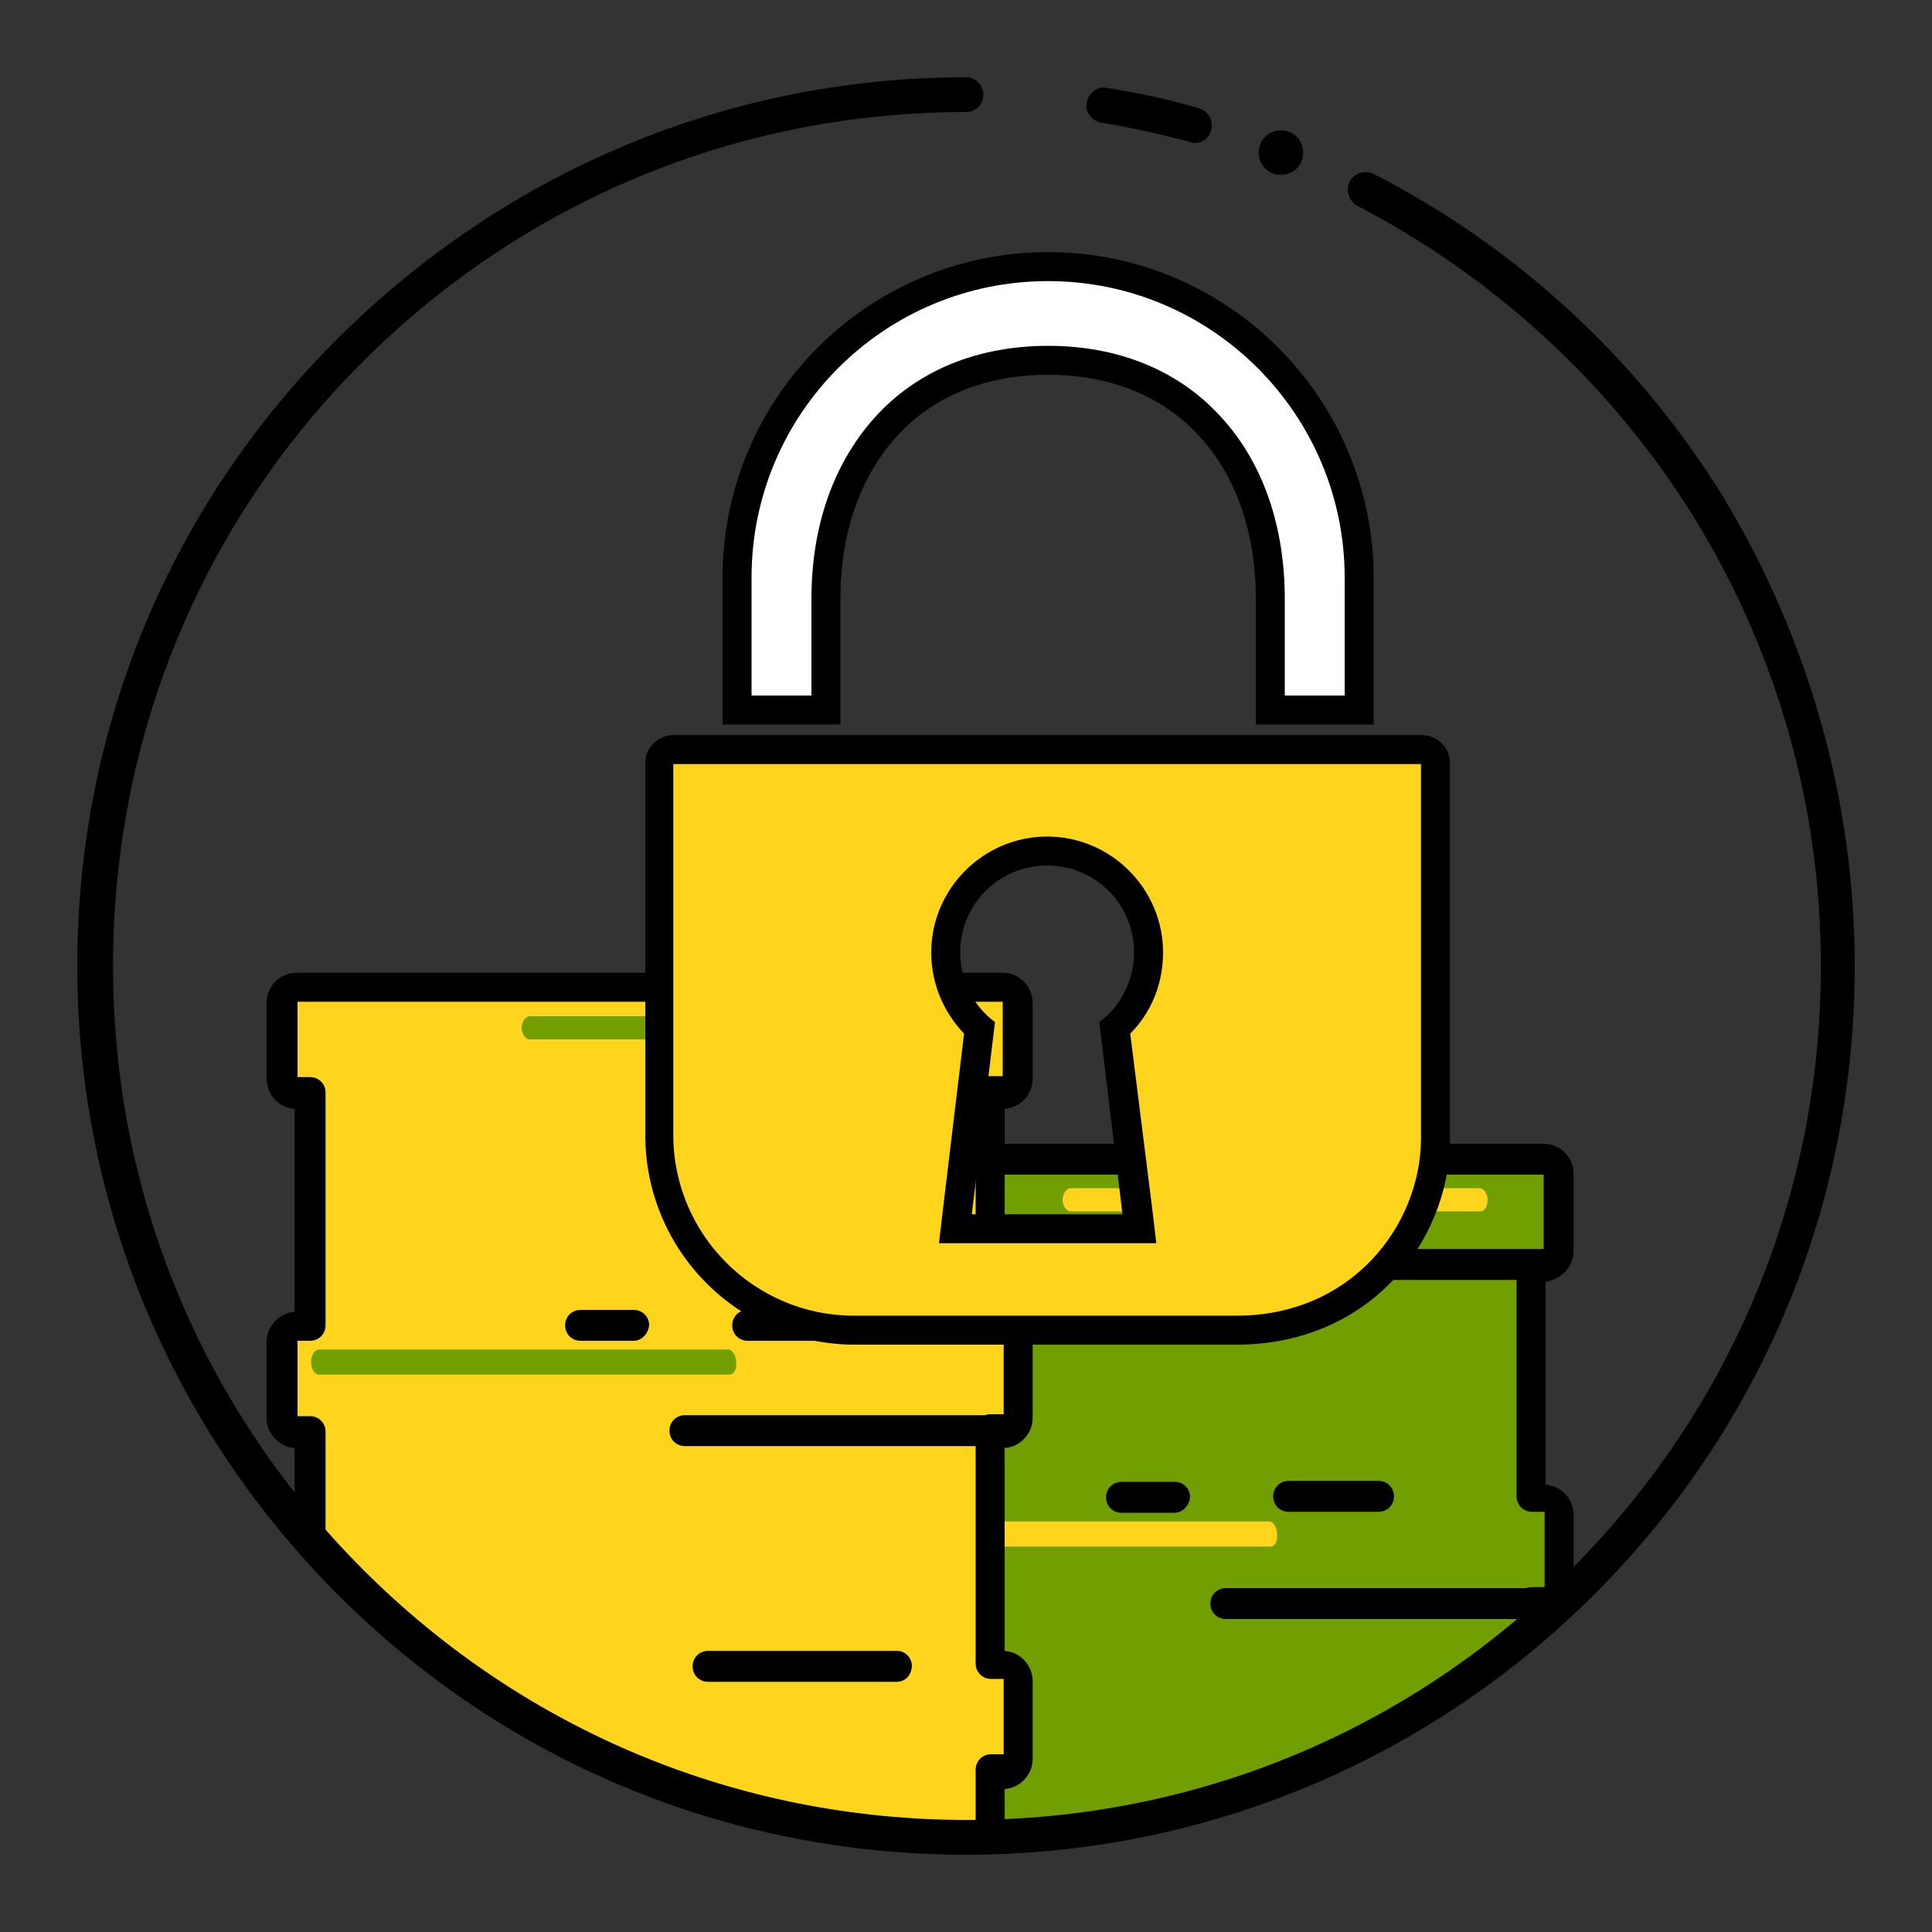<?xml version="1.0" encoding="UTF-8"?> <!-- Generator: Adobe Illustrator 24.0.2, SVG Export Plug-In . SVG Version: 6.00 Build 0) --> <svg xmlns="http://www.w3.org/2000/svg" xmlns:xlink="http://www.w3.org/1999/xlink" id="Слой_1" x="0px" y="0px" viewBox="0 0 200 200" style="enable-background:new 0 0 200 200;" xml:space="preserve"><rect x="0" y="0" width="200" height="200" fill="#333333" stroke="none"/> <style type="text/css"> .st0{fill:none;} .st1{fill:#43A9E0;} .st2{fill:#085191;} .st3{fill:#262546;} .st4{clip-path:url(#SVGID_2_);} .st5{fill:#1F85C7;} .st6{clip-path:url(#SVGID_4_);} .st7{clip-path:url(#SVGID_6_);} .st8{fill:#1E1B18;} .st9{fill:#41405A;} .st10{fill:#FFD000;} .st11{fill:#FFFFFF;} .st12{clip-path:url(#SVGID_8_);} .st13{fill:#FFFFFF;stroke:#000000;stroke-width:6;stroke-miterlimit:10;} .st14{fill:#085191;stroke:#000000;stroke-width:6;stroke-miterlimit:10;} .st15{clip-path:url(#SVGID_10_);} .st16{clip-path:url(#SVGID_12_);} .st17{clip-path:url(#SVGID_14_);} .st18{clip-path:url(#SVGID_16_);} .st19{fill:none;stroke:#000000;stroke-width:9;stroke-linecap:round;stroke-miterlimit:10;stroke-dasharray:1.005,20.104;} .st20{clip-path:url(#SVGID_20_);} .st21{fill:#719E00;} .st22{fill:#FFD41D;} .st23{fill:#FFFFFF;stroke:#000000;stroke-width:3;stroke-miterlimit:10;} </style> <g> <rect x="-6656.3" y="-4375.4" class="st0" width="15.3" height="87.3"></rect> <polygon class="st0" points="-6640.2,-4381.2 -6628.4,-4415.9 -6641.7,-4441.1 -6655.7,-4441.1 -6668.9,-4415.9 -6657.2,-4381.2 "></polygon> <path class="st0" d="M-6579.3-4512.1c-100.1,0-181.3,81.2-181.3,181.3c0,61.4,30.5,115.7,77.2,148.5v-63.3 c0-6.5,5.3-11.7,11.7-11.7h1.5v-7.3h-4.1c-1.6,0-2.9-1.3-2.9-2.9v-17.6c0-1.6,1.3-2.9,2.9-2.9h12v-89.8l-12.7-37.4 c-0.3-0.8-0.2-1.6,0.2-2.3l14.6-27.8c0.5-1,1.5-1.6,2.6-1.6h17.6c1.1,0,2.1,0.6,2.6,1.6l14.6,27.8c0.4,0.7,0.4,1.5,0.2,2.3 l-12.7,37.4v89.8h12c1.6,0,2.9,1.3,2.9,2.9v17.6c0,1.6-1.3,2.9-2.9,2.9h-4.2v7.3h1.5c6.5,0,11.7,5.3,11.7,11.7v92.8 c11.3,2.2,22.9,3.3,34.8,3.3c100.1,0,181.3-81.2,181.3-181.3S-6479.1-4512.1-6579.3-4512.1z M-6447.9-4326.6l-23.4,2.8 c-0.5,1.4-1.1,2.7-1.7,4.1l14.6,18.5c0.9,1.2,0.8,2.8-0.2,3.9l-19.7,19.7c-1,1-2.7,1.1-3.9,0.2l-18.5-14.6 c-1.3,0.6-2.7,1.2-4.1,1.7l-2.8,23.4c-0.2,1.5-1.4,2.6-2.9,2.6h-27.8c-1.5,0-2.7-1.1-2.9-2.6l-2.8-23.4c-1.4-0.5-2.7-1.1-4.1-1.7 l-18.5,14.6c-1.2,0.9-2.8,0.8-3.9-0.2l-19.7-19.7c-1-1-1.1-2.7-0.2-3.9l14.6-18.5c-0.6-1.3-1.2-2.7-1.7-4.1l-23.4-2.8 c-1.5-0.2-2.6-1.4-2.6-2.9v-27.8c0-1.5,1.1-2.7,2.6-2.9l23.4-2.8c0.5-1.4,1.1-2.7,1.7-4.1l-14.6-18.5c-0.9-1.2-0.8-2.8,0.2-3.9 l19.7-19.7c1-1,2.7-1.1,3.9-0.2l18.5,14.6c1.3-0.6,2.7-1.2,4.1-1.7l2.8-23.4c0.2-1.5,1.4-2.6,2.9-2.6h27.8c1.5,0,2.7,1.1,2.9,2.6 l2.8,23.4c1.4,0.5,2.7,1.1,4.1,1.7l18.5-14.6c1.2-0.9,2.8-0.8,3.9,0.2l19.7,19.7c1,1,1.1,2.7,0.2,3.9l-14.6,18.5 c0.6,1.3,1.2,2.7,1.7,4.1l23.4,2.8c1.5,0.2,2.6,1.4,2.6,2.9v27.8C-6445.3-4328-6446.4-4326.7-6447.9-4326.6z"></path> <path class="st0" d="M-6524.3-4374.2c-17,0-30.8,13.8-30.8,30.8s13.8,30.8,30.8,30.8s30.8-13.8,30.8-30.8 C-6493.5-4360.4-6507.3-4374.2-6524.3-4374.2z M-6524.3-4325.7c-9.7,0-17.6-7.9-17.6-17.6s7.9-17.6,17.6-17.6s17.6,7.9,17.6,17.6 C-6506.7-4333.6-6514.6-4325.7-6524.3-4325.7z"></path> <path class="st1" d="M-6625.8-4251.5h-4.5c-1.6,0-2.9-1.3-2.9-2.9v-13.2c0-1.6,1.3-2.9,2.9-2.9h4.2v-11.7h-12h-21.2h-12v11.7h4.2 c1.6,0,2.9,1.3,2.9,2.9v13.2c0,1.6-1.3,2.9-2.9,2.9h-4.5c-3.2,0-5.9,2.6-5.9,5.9v67.2c4.9,3.2,10,6.1,15.3,8.8v-66.1 c0-1.6,1.3-2.9,2.9-2.9s2.9,1.3,2.9,2.9v69c5,2.3,10.1,4.5,15.3,6.4v-75.3c0-1.6,1.3-2.9,2.9-2.9s2.9,1.3,2.9,2.9v77.3 c5,1.6,10.1,3,15.3,4.2v-91.5C-6619.9-4248.8-6622.5-4251.5-6625.8-4251.5z"></path> <path d="M-6659.3-4238.6c-1.6,0-2.9,1.3-2.9,2.9v66.1c1.9,1,3.9,1.9,5.9,2.9v-69C-6656.3-4237.2-6657.7-4238.6-6659.3-4238.6z"></path> <path d="M-6638.1-4238.6c-1.6,0-2.9,1.3-2.9,2.9v75.3c1.9,0.7,3.9,1.4,5.9,2v-77.3C-6635.2-4237.2-6636.5-4238.6-6638.1-4238.6z"></path> <ellipse class="st2" cx="-6524.2" cy="-4342.9" rx="17.6" ry="17.6"></ellipse> </g> <path d="M-6625.8-4257.3h-1.5v-7.3h4.2c1.6,0,2.9-1.3,2.9-2.9v-17.6c0-1.6-1.3-2.9-2.9-2.9h-12v2.9c0,1.6-1.3,2.9-2.9,2.9h12v11.7 h-4.2c-1.6,0-2.9,1.3-2.9,2.9v13.2c0,1.6,1.3,2.9,2.9,2.9h4.5c3.2,0,5.9,2.6,5.9,5.9v91.5c1.9,0.4,3.9,0.8,5.9,1.2v-92.8 C-6614.1-4252.1-6619.3-4257.3-6625.8-4257.3z"></path> <path d="M-6671.6-4251.5h4.5c1.6,0,2.9-1.3,2.9-2.9v-13.2c0-1.6-1.3-2.9-2.9-2.9h-4.2v-11.7h12c-1.6,0-2.9-1.3-2.9-2.9v-2.9h-12 c-1.6,0-2.9,1.3-2.9,2.9v17.6c0,1.6,1.3,2.9,2.9,2.9h4.1v7.3h-1.5c-6.5,0-11.7,5.3-11.7,11.7v63.3c1.9,1.4,3.9,2.7,5.9,3.9v-67.2 C-6677.5-4248.8-6674.8-4251.5-6671.6-4251.5z"></path> <path d="M-6659.3-4282.2h21.2c1.6,0,2.9-1.3,2.9-2.9v-2.9v-89.8l-0.2,0.5c-0.4,1.2-1.5,2-2.8,2h-2.9v87.3h-15.3v-87.3h-2.9 c-1.3,0-2.4-0.8-2.8-2l-0.2-0.5v89.8v2.9C-6662.2-4283.5-6660.9-4282.2-6659.3-4282.2z"></path> <path d="M-6659.3-4375.4h2.9h15.3h2.9c1.3,0,2.4-0.8,2.8-2l0.2-0.5l12.7-37.4c0.3-0.8,0.2-1.6-0.2-2.3l-14.6-27.8 c-0.5-1-1.5-1.6-2.6-1.6h-17.6c-1.1,0-2.1,0.6-2.6,1.6l-14.6,27.8c-0.4,0.7-0.4,1.5-0.2,2.3l12.7,37.4l0.2,0.5 C-6661.6-4376.2-6660.5-4375.4-6659.3-4375.4z M-6655.7-4441.1h14l13.2,25.2l-11.8,34.7h-17l-11.8-34.7L-6655.7-4441.1z"></path> <path d="M-6447.9-4360.2l-23.4-2.8c-0.5-1.4-1.1-2.7-1.7-4.1l14.6-18.5c0.9-1.2,0.8-2.8-0.2-3.9l-19.7-19.7c-1-1-2.7-1.1-3.9-0.2 l-18.5,14.6c-1.3-0.6-2.7-1.2-4.1-1.7l-2.8-23.4c-0.2-1.5-1.4-2.6-2.9-2.6h-27.8c-1.5,0-2.7,1.1-2.9,2.6l-2.8,23.4 c-1.4,0.5-2.7,1.1-4.1,1.7l-18.5-14.6c-1.2-0.9-2.8-0.8-3.9,0.2l-19.7,19.7c-1,1-1.1,2.7-0.2,3.9l14.6,18.5 c-0.6,1.3-1.2,2.7-1.7,4.1l-23.4,2.8c-1.5,0.2-2.6,1.4-2.6,2.9v27.8c0,1.5,1.1,2.7,2.6,2.9l23.4,2.8c0.5,1.4,1.1,2.7,1.7,4.1 l-14.6,18.5c-0.9,1.2-0.8,2.8,0.2,3.9l19.7,19.7c1,1,2.7,1.1,3.9,0.2l18.5-14.6c1.3,0.6,2.7,1.2,4.1,1.7l2.8,23.4 c0.2,1.5,1.4,2.6,2.9,2.6h27.8c1.5,0,2.7-1.1,2.9-2.6l2.8-23.4c1.4-0.5,2.7-1.1,4.1-1.7l18.5,14.6c1.2,0.9,2.8,0.8,3.9-0.2 l19.7-19.7c1-1,1.1-2.7,0.2-3.9l-14.6-18.5c0.6-1.3,1.2-2.7,1.7-4.1l23.4-2.8c1.5-0.2,2.6-1.4,2.6-2.9v-27.8 C-6445.3-4358.7-6446.4-4360-6447.9-4360.2z M-6451.1-4332.1l-22.7,2.7c-1.1,0.1-2.1,0.9-2.4,2c-0.8,2.3-1.7,4.6-2.8,6.7 c-0.5,1-0.4,2.2,0.3,3.1l14.1,17.9l-16,16l-17.9-14.1c-0.9-0.7-2.1-0.8-3.1-0.3c-2.2,1.1-4.4,2-6.7,2.8c-1.1,0.4-1.9,1.3-2,2.4 l-2.7,22.7h-22.6l-2.7-22.7c-0.1-1.1-0.9-2.1-2-2.4c-2.3-0.8-4.6-1.7-6.7-2.8c-1-0.5-2.2-0.4-3.1,0.3l-17.9,14.1l-16-16l14.1-17.9 c0.7-0.9,0.8-2.1,0.3-3.1c-1.1-2.2-2-4.4-2.8-6.7c-0.4-1.1-1.3-1.9-2.4-2l-22.7-2.7v-22.6l22.7-2.7c1.1-0.1,2.1-0.9,2.4-2 c0.8-2.3,1.7-4.6,2.8-6.7c0.5-1,0.4-2.2-0.3-3.1l-14.1-17.9l16-16l17.9,14.1c0.9,0.7,2.1,0.8,3.1,0.3c2.2-1.1,4.4-2,6.7-2.8 c1.1-0.4,1.9-1.3,2-2.4l2.7-22.7h22.6l2.7,22.7c0.1,1.1,0.9,2.1,2,2.4c2.3,0.8,4.6,1.7,6.7,2.8c1,0.5,2.2,0.4,3.1-0.3l17.9-14.1 l16,16l-14.1,17.9c-0.7,0.9-0.8,2.1-0.3,3.1c1.1,2.2,2,4.4,2.8,6.7c0.4,1.1,1.3,1.9,2.4,2l22.7,2.7V-4332.1z"></path> <path d="M-6524.3-4380c-20.2,0-36.7,16.4-36.7,36.7c0,20.2,16.4,36.7,36.7,36.7c20.2,0,36.7-16.4,36.7-36.7 C-6487.7-4363.6-6504.1-4380-6524.3-4380z M-6524.3-4312.5c-17,0-30.8-13.8-30.8-30.8s13.8-30.8,30.8-30.8s30.8,13.8,30.8,30.8 C-6493.5-4326.4-6507.3-4312.5-6524.3-4312.5z"></path> <g> <g> <g> <path d="M-6531.6-4502.1c-0.3,0-0.6,0-1-0.1c-6-1.6-12.2-3-18.4-4c-2-0.3-3.4-2.2-3-4.2c0.3-2,2.2-3.4,4.2-3 c6.4,1,12.9,2.4,19.2,4.1c2,0.5,3.1,2.5,2.6,4.5C-6528.5-4503.1-6530-4502.1-6531.6-4502.1z"></path> </g> <g> <path d="M-6579.3-4145.8c-49.4,0-95.8-19.2-130.8-54.2c-34.9-34.9-54.2-81.4-54.2-130.8s19.2-95.8,54.2-130.8 c34.9-34.9,81.4-54.2,130.8-54.2c2,0,3.7,1.6,3.7,3.7c0,2-1.6,3.7-3.7,3.7c-47.4,0-92.1,18.5-125.6,52s-52,78.2-52,125.6 s18.5,92.1,52,125.6s78.2,52,125.6,52s92.1-18.5,125.6-52s52-78.2,52-125.6c0-33.3-9.3-65.7-26.8-93.8 c-17-27.3-41.2-49.6-69.8-64.3c-1.8-0.9-2.5-3.1-1.6-4.9s3.1-2.5,4.9-1.6c29.8,15.3,54.9,38.4,72.7,66.9 c18.2,29.3,27.9,63.1,27.9,97.7c0,49.4-19.2,95.8-54.2,130.8C-6483.4-4165.1-6529.9-4145.8-6579.3-4145.8z"></path> </g> </g> <g> <path d="M-6509.2-4500c0,2.6-2.1,4.7-4.7,4.7s-4.7-2.1-4.7-4.7s2.1-4.7,4.7-4.7C-6511.2-4504.7-6509.2-4502.6-6509.2-4500z"></path> </g> </g> <g> <g> <path class="st1" d="M-5959.5-4279.9c-1.6,0-2.9,1.3-2.9,2.9v13.2c0,1.6,1.3,2.9,2.9,2.9s2.9-1.3,2.9-2.9v-13.2 C-5956.6-4278.6-5957.9-4279.9-5959.5-4279.9z"></path> <path class="st1" d="M-5981.1-4271.9c-0.8-1.4-2.6-1.9-4-1.1s-1.9,2.6-1.1,4l6.6,11.4c0.5,0.9,1.5,1.5,2.5,1.5 c0.5,0,1-0.1,1.5-0.4c1.4-0.8,1.9-2.6,1.1-4L-5981.1-4271.9z"></path> <path class="st1" d="M-5988.5-4248.7l-11.4-6.6c-1.4-0.8-3.2-0.3-4,1.1s-0.3,3.2,1.1,4l11.4,6.6c0.5,0.3,1,0.4,1.5,0.4 c1,0,2-0.5,2.5-1.5C-5986.6-4246.1-5987.1-4247.9-5988.5-4248.7z"></path> <path class="st1" d="M-5991.7-4228.6c0-1.6-1.3-2.9-2.9-2.9h-13.2c-1.6,0-2.9,1.3-2.9,2.9s1.3,2.9,2.9,2.9h13.2 C-5993-4225.7-5991.7-4227-5991.7-4228.6z"></path> <path class="st1" d="M-5991.4-4213.6l-11.4,6.6c-1.4,0.8-1.9,2.6-1.1,4c0.5,0.9,1.5,1.5,2.5,1.5c0.5,0,1-0.1,1.5-0.4l11.4-6.6 c1.4-0.8,1.9-2.6,1.1-4C-5988.2-4213.9-5990-4214.4-5991.4-4213.6z"></path> <path class="st1" d="M-5975.6-4200.8c-1.4-0.8-3.2-0.3-4,1.1l-6.6,11.4c-0.8,1.4-0.3,3.2,1.1,4c0.5,0.3,1,0.4,1.5,0.4 c1,0,2-0.5,2.5-1.5l6.6-11.4C-5973.8-4198.2-5974.2-4199.9-5975.6-4200.8z"></path> <path class="st1" d="M-5959.5-4196.4c-1.6,0-2.9,1.3-2.9,2.9v13.2c0,1.6,1.3,2.9,2.9,2.9s2.9-1.3,2.9-2.9v-13.2 C-5956.6-4195.1-5957.9-4196.4-5959.5-4196.4z"></path> <path class="st1" d="M-5887.9-4106.2c1.5,49.2,39.3,89.4,87.6,94.6c32.1-22.9,56.3-56,68.1-94.6H-5887.9z"></path> <path class="st2" d="M-6000-4092.9v88.6c13.5,8.2,28.1,14.7,43.6,19.2v-107.8H-6000z"></path> <ellipse class="st1" cx="-5808" cy="-4166.1" rx="18.3" ry="18.3"></ellipse> <path class="st1" d="M-5774.1-4122.7c6.4,0,11.6-5.2,11.6-11.6s-5.2-11.6-11.6-11.6s-11.6,5.2-11.6,11.6 S-5780.5-4122.7-5774.1-4122.7z"></path> </g> <path class="st3" d="M-5893.4-4099.6c0-0.3-0.1-0.6-0.1-0.9C-5893.4-4100.2-5893.4-4099.9-5893.4-4099.6z"></path> <path class="st3" d="M-5893.6-4101.9c0-0.3,0-0.6-0.1-0.9C-5893.6-4102.5-5893.6-4102.2-5893.6-4101.9z"></path> <path class="st3" d="M-5893.7-4104.3c0-0.1,0-0.2,0-0.4C-5893.7-4104.5-5893.7-4104.4-5893.7-4104.3z"></path> <path class="st3" d="M-5881.1-4059.3c4.7,8.6,10.7,16.6,17.7,23.7c15.4,15.4,34.7,25.4,55.8,28.9l0,0 C-5839.3-4012.2-5866.1-4032.1-5881.1-4059.3z"></path> <path class="st3" d="M-5893.2-4098c0,0.1,0,0.3,0,0.4C-5893.2-4097.8-5893.2-4097.9-5893.2-4098 C-5893.3-4098.1-5893.2-4098.1-5893.2-4098z"></path> <path class="st3" d="M-5881.4-4059.9c-0.2-0.4-0.4-0.8-0.6-1.2C-5881.8-4060.7-5881.6-4060.3-5881.4-4059.9z"></path> <path class="st3" d="M-5882.7-4062.3c-0.1-0.1-0.1-0.2-0.2-0.3C-5882.8-4062.5-5882.7-4062.4-5882.7-4062.3z"></path> <g> <path d="M-5877.4-4334.6c6.2,1,12.4,2.3,18.4,4c0.3,0.1,0.6,0.1,1,0.1c1.6,0,3.1-1.1,3.5-2.7c0.5-2-0.6-4-2.6-4.5 c-6.3-1.7-12.7-3.1-19.2-4.1c-2-0.3-3.9,1-4.2,3C-5880.7-4336.8-5879.4-4334.9-5877.4-4334.6z"></path> <path d="M-5748.6-4256.9c-17.7-28.5-42.9-51.6-72.7-66.9c-1.8-0.9-4-0.2-4.9,1.6s-0.2,4,1.6,4.9c28.6,14.7,52.7,36.9,69.8,64.3 c11.1,17.8,18.9,37.3,23.1,57.7c-17-11.6-37.1-17.8-58.1-17.8c-18.8,0-37.2,5-53.2,14.6l-51.8-51.8c4.4-5,4.2-12.6-0.6-17.3 c-2.4-2.4-5.6-3.7-9-3.7s-6.6,1.3-9,3.7l-34.9,34.9c-5,5-5,13,0,18c2.4,2.4,5.6,3.7,9,3.7c3.1,0,6-1.1,8.4-3.1l51.8,51.8 c-9.5,16-14.6,34.4-14.6,53.1v0.1c0,1.5,0,3,0.1,4.5c0,0.1,0,0.2,0,0.4c0,0.5,0.1,1,0.1,1.5c0,0.3,0,0.6,0.1,0.9 c0,0.5,0.1,1,0.1,1.4c0,0.3,0.1,0.6,0.1,0.9c0,0.5,0.1,1,0.1,1.5c0,0.2,0,0.3,0.1,0.5c1.4,12.5,5,24.3,10.4,35 c0.1,0.1,0.1,0.2,0.2,0.3c0.2,0.4,0.4,0.8,0.6,1.2s0.4,0.8,0.6,1.2c0.1,0.2,0.2,0.4,0.3,0.6c14.1,25.8,38.9,44.9,68.3,51.6 c-27.7,17-59.6,26.2-92.9,26.2c-15.3,0-30.3-1.9-44.8-5.7v-108.6v-33.3c5.6-1.4,9.7-6.4,9.7-12.3c0-7-5.7-12.7-12.7-12.7h-49.4 c-7,0-12.7,5.7-12.7,12.7c0,6,4.1,11,9.7,12.3v33.3v83.4c-9-6.2-17.6-13.3-25.5-21.2c-33.5-33.5-52-78.2-52-125.6 s18.5-92.1,52-125.6s78.2-52,125.6-52c2,0,3.7-1.6,3.7-3.7c0-2-1.6-3.7-3.7-3.7c-49.4,0-95.8,19.2-130.8,54.2 c-34.9,34.9-54.2,81.4-54.2,130.8s19.2,95.8,54.2,130.8c34.9,34.9,81.4,54.2,130.8,54.2s95.8-19.2,130.8-54.2 c34.9-34.9,54.2-81.4,54.2-130.8C-5720.7-4193.9-5730.4-4227.7-5748.6-4256.9z M-6000-4128h43.6v29.2h-43.6V-4128z M-6009.7-4141.5c0-3.8,3.1-6.9,6.9-6.9h49.4c3.8,0,6.9,3.1,6.9,6.9s-3.1,6.9-6.9,6.9h-49.4 C-6006.6-4134.6-6009.7-4137.7-6009.7-4141.5z M-6000-4092.9h43.6v104.1c-15.4-4.5-30-11.2-43.6-19.7V-4092.9z M-5933-4220.3 l-1.5,1.5c-1.3,1.3-3,2-4.9,2c-1.8,0-3.6-0.7-4.9-2s-2-3-2-4.9c0-1.8,0.7-3.6,2-4.9l34.9-34.9c1.3-1.3,3-2,4.9-2s3.6,0.7,4.9,2 c2.7,2.7,2.7,7,0,9.7l-1.5,1.5L-5933-4220.3z M-5780.1-4033.6c-8,8-16.5,15-25.6,21.3c-45.7-7.4-80.9-46.5-82.2-93.9h151.9 C-5744.5-4079.1-5759.4-4054.3-5780.1-4033.6z M-5734.4-4112.1H-5888c0.5-17.4,5.6-34.4,14.9-49.2c0.7-1.2,0.6-2.7-0.4-3.6 l-53.4-53.4l27.8-27.8l53.4,53.4c1,1,2.5,1.1,3.6,0.4c15.6-9.8,33.6-14.9,52.1-14.9c21.9,0,42.6,7.1,59.6,20.2 c1.4,9.1,2.2,18.4,2.2,27.8C-5728.1-4143.1-5730.2-4127.2-5734.4-4112.1z"></path> <path d="M-5840.2-4323.8c2.6,0,4.7-2.1,4.7-4.7s-2.1-4.7-4.7-4.7s-4.7,2.1-4.7,4.7C-5844.9-4325.9-5842.8-4323.8-5840.2-4323.8z"></path> </g> </g> <g> <g> <path class="st2" d="M-6418.7-3627.3h-24c-0.1,0-0.2,0.1-0.2,0.2v23.4c0,0.1,0.1,0.2,0.2,0.2h24c0.1,0,0.2-0.1,0.2-0.2v-23.4 C-6418.5-3627.3-6418.6-3627.3-6418.7-3627.3z"></path> <path class="st2" d="M-6375.7-3627.3h-24c-0.1,0-0.2,0.1-0.2,0.2v23.4c0,0.1,0.1,0.2,0.2,0.2h24c0.1,0,0.2-0.1,0.2-0.2v-23.4 C-6375.5-3627.3-6375.6-3627.3-6375.7-3627.3z"></path> <path class="st2" d="M-6332.7-3627.3h-24c-0.1,0-0.2,0.1-0.2,0.2v23.4c0,0.1,0.1,0.2,0.2,0.2h24c0.1,0,0.2-0.1,0.2-0.2v-23.4 C-6332.5-3627.3-6332.6-3627.3-6332.7-3627.3z"></path> <path class="st2" d="M-6289.7-3627.3h-24c-0.1,0-0.2,0.1-0.2,0.2v23.4c0,0.1,0.1,0.2,0.2,0.2h24c0.1,0,0.2-0.1,0.2-0.2v-23.4 C-6289.5-3627.3-6289.6-3627.3-6289.7-3627.3z"></path> <path class="st2" d="M-6289.7-3587.2h-24c-0.1,0-0.2,0.1-0.2,0.2v23.4c0,0.1,0.1,0.2,0.2,0.2h24c0.1,0,0.2-0.1,0.2-0.2v-23.4 C-6289.5-3587.2-6289.6-3587.2-6289.7-3587.2z"></path> <path class="st2" d="M-6289.7-3547.1h-24c-0.1,0-0.2,0.1-0.2,0.2v59.6c8.3-0.8,16.4-2.2,24.3-4.1v-55.5 C-6289.5-3547-6289.6-3547.1-6289.7-3547.1z"></path> <path class="st1" d="M-6340.6-3785.4h-18.2v-18.2c0-1.8-1.5-3.3-3.3-3.3s-3.3,1.5-3.3,3.3v18.2h-18.2c-1.8,0-3.3,1.5-3.3,3.3 s1.5,3.3,3.3,3.3h18.2v18.2c0,1.8,1.5,3.3,3.3,3.3s3.3-1.5,3.3-3.3v-18.2h18.2c1.8,0,3.3-1.5,3.3-3.3 S-6338.8-3785.4-6340.6-3785.4z"></path> <path class="st1" d="M-6207.7-3583.2h-11.2v-11.2c0-1.1-0.9-2-2-2s-2,0.9-2,2v11.2h-11.2c-1.1,0-2,0.9-2,2s0.9,2,2,2h11.2v11.2 c0,1.1,0.9,2,2,2s2-0.9,2-2v-11.2h11.2c1.1,0,2-0.9,2-2S-6206.6-3583.2-6207.7-3583.2z"></path> <path class="st1" d="M-6208.1-3703c0.6,0.6,1.5,1,2.3,1s1.7-0.3,2.3-1c1.3-1.3,1.3-3.4,0-4.7l-12.8-12.8l12.8-12.8 c1.3-1.3,1.3-3.4,0-4.7s-3.4-1.3-4.7,0l-12.8,12.8l-12.8-12.8c-1.3-1.3-3.4-1.3-4.7,0c-1.3,1.3-1.3,3.4,0,4.7l12.8,12.8 l-12.8,12.8c-1.3,1.3-1.3,3.4,0,4.7c0.6,0.6,1.5,1,2.3,1s1.7-0.3,2.3-1l12.8-12.8L-6208.1-3703z"></path> <path class="st1" d="M-6445.6-3767.3c0.3,0.3,0.7,0.5,1.2,0.5c0.4,0,0.8-0.2,1.2-0.5c0.6-0.6,0.6-1.7,0-2.3l-6.4-6.4l6.4-6.4 c0.6-0.6,0.6-1.7,0-2.3s-1.7-0.6-2.3,0l-6.4,6.4l-6.4-6.4c-0.6-0.6-1.7-0.6-2.3,0c-0.6,0.6-0.6,1.7,0,2.3l6.4,6.4l-6.4,6.4 c-0.6,0.6-0.6,1.7,0,2.3c0.3,0.3,0.7,0.5,1.2,0.5c0.4,0,0.8-0.2,1.2-0.5l6.4-6.4L-6445.6-3767.3z"></path> </g> <path d="M-6273.4-3727.8h-185.5c-5.9,0-10.7,4.8-10.7,10.7v167.1c1.9,2.2,3.9,4.4,5.9,6.5v-173.7c0-2.7,2.2-4.9,4.9-4.9h185.5 c2.7,0,4.9,2.2,4.9,4.9v219.3c2-0.7,3.9-1.5,5.9-2.3v-217C-6262.7-3723-6267.5-3727.8-6273.4-3727.8z"></path> <path d="M-6418.7-3633.2h-24c-3.3,0-6,2.7-6,6v23.4c0,3.3,2.7,6,6,6h24c3.3,0,6-2.7,6-6v-23.4 C-6412.7-3630.5-6415.4-3633.2-6418.7-3633.2z M-6418.5-3603.8c0,0.1-0.1,0.2-0.2,0.2h-24c-0.1,0-0.2-0.1-0.2-0.2v-23.4 c0-0.1,0.1-0.2,0.2-0.2h24c0.1,0,0.2,0.1,0.2,0.2V-3603.8z"></path> <path d="M-6375.7-3633.2h-24c-3.3,0-6,2.7-6,6v23.4c0,3.3,2.7,6,6,6h24c3.3,0,6-2.7,6-6v-23.4 C-6369.7-3630.5-6372.4-3633.2-6375.7-3633.2z M-6375.5-3603.8c0,0.1-0.1,0.2-0.2,0.2h-24c-0.1,0-0.2-0.1-0.2-0.2v-23.4 c0-0.1,0.1-0.2,0.2-0.2h24c0.1,0,0.2,0.1,0.2,0.2V-3603.8z"></path> <path d="M-6332.7-3633.2h-24c-3.3,0-6,2.7-6,6v23.4c0,3.3,2.7,6,6,6h24c3.3,0,6-2.7,6-6v-23.4 C-6326.7-3630.5-6329.4-3633.2-6332.7-3633.2z M-6332.5-3603.8c0,0.1-0.1,0.2-0.2,0.2h-24c-0.1,0-0.2-0.1-0.2-0.2v-23.4 c0-0.1,0.1-0.2,0.2-0.2h24c0.1,0,0.2,0.1,0.2,0.2V-3603.8z"></path> <path d="M-6289.7-3633.2h-24c-3.3,0-6,2.7-6,6v23.4c0,3.3,2.7,6,6,6h24c3.3,0,6-2.7,6-6v-23.4 C-6283.7-3630.5-6286.4-3633.2-6289.7-3633.2z M-6289.5-3603.8c0,0.1-0.1,0.2-0.2,0.2h-24c-0.1,0-0.2-0.1-0.2-0.2v-23.4 c0-0.1,0.1-0.2,0.2-0.2h24c0.1,0,0.2,0.1,0.2,0.2V-3603.8z"></path> <path d="M-6418.7-3593.1h-24c-3.3,0-6,2.7-6,6v23.4c0,3.3,2.7,6,6,6h24c3.3,0,6-2.7,6-6v-23.4 C-6412.7-3590.4-6415.4-3593.1-6418.7-3593.1z M-6418.5-3563.7c0,0.1-0.1,0.2-0.2,0.2h-24c-0.1,0-0.2-0.1-0.2-0.2v-23.4 c0-0.1,0.1-0.2,0.2-0.2h24c0.1,0,0.2,0.1,0.2,0.2V-3563.7z"></path> <path d="M-6375.7-3593.1h-24c-3.3,0-6,2.7-6,6v23.4c0,3.3,2.7,6,6,6h24c3.3,0,6-2.7,6-6v-23.4 C-6369.7-3590.4-6372.4-3593.1-6375.7-3593.1z M-6375.5-3563.7c0,0.1-0.1,0.2-0.2,0.2h-24c-0.1,0-0.2-0.1-0.2-0.2v-23.4 c0-0.1,0.1-0.2,0.2-0.2h24c0.1,0,0.2,0.1,0.2,0.2V-3563.7z"></path> <path d="M-6332.7-3593.1h-24c-3.3,0-6,2.7-6,6v23.4c0,3.3,2.7,6,6,6h24c3.3,0,6-2.7,6-6v-23.4 C-6326.7-3590.4-6329.4-3593.1-6332.7-3593.1z M-6332.5-3563.7c0,0.1-0.1,0.2-0.2,0.2h-24c-0.1,0-0.2-0.1-0.2-0.2v-23.4 c0-0.1,0.1-0.2,0.2-0.2h24c0.1,0,0.2,0.1,0.2,0.2V-3563.7z"></path> <path d="M-6289.7-3593.1h-24c-3.3,0-6,2.7-6,6v23.4c0,3.3,2.7,6,6,6h24c3.3,0,6-2.7,6-6v-23.4 C-6283.7-3590.4-6286.4-3593.1-6289.7-3593.1z M-6289.5-3563.7c0,0.1-0.1,0.2-0.2,0.2h-24c-0.1,0-0.2-0.1-0.2-0.2v-23.4 c0-0.1,0.1-0.2,0.2-0.2h24c0.1,0,0.2,0.1,0.2,0.2V-3563.7z"></path> <path d="M-6412.7-3523.6v-23.4c0-3.3-2.7-6-6-6h-24c-3.3,0-6,2.7-6,6v17.8c1.9,1.6,3.9,3.2,5.9,4.7v-22.5c0-0.1,0.1-0.2,0.2-0.2h24 c0.1,0,0.2,0.1,0.2,0.2v23.4c0,0.1-0.1,0.2-0.2,0.2h-22.8c2.7,2,5.4,4,8.1,5.9h14.7C-6415.4-3517.6-6412.7-3520.3-6412.7-3523.6z"></path> <path d="M-6375.7-3553h-24c-3.3,0-6,2.7-6,6v23.4c0,3.3,2.7,6,6,6h24c3.3,0,6-2.7,6-6v-23.4 C-6369.7-3550.3-6372.4-3553-6375.7-3553z M-6375.5-3523.6c0,0.1-0.1,0.2-0.2,0.2h-24c-0.1,0-0.2-0.1-0.2-0.2v-23.4 c0-0.1,0.1-0.2,0.2-0.2h24c0.1,0,0.2,0.1,0.2,0.2V-3523.6z"></path> <path d="M-6332.7-3553h-24c-3.3,0-6,2.7-6,6v23.4c0,3.3,2.7,6,6,6h24c3.3,0,6-2.7,6-6v-23.4 C-6326.7-3550.3-6329.4-3553-6332.7-3553z M-6332.5-3523.6c0,0.1-0.1,0.2-0.2,0.2h-24c-0.1,0-0.2-0.1-0.2-0.2v-23.4 c0-0.1,0.1-0.2,0.2-0.2h24c0.1,0,0.2,0.1,0.2,0.2V-3523.6z"></path> <path d="M-6289.7-3553h-24c-3.3,0-6,2.7-6,6v60.1c2-0.1,3.9-0.3,5.9-0.5v-59.6c0-0.1,0.1-0.2,0.2-0.2h24c0.1,0,0.2,0.1,0.2,0.2 v55.5c2-0.5,3.9-1,5.9-1.5v-54C-6283.7-3550.3-6286.4-3553-6289.7-3553z"></path> <path class="st3" d="M-6418.7-3512.9h-7.4c4.4,2.7,8.8,5.1,13.4,7.4v-1.4C-6412.7-3510.2-6415.4-3512.9-6418.7-3512.9z"></path> <path d="M-6375.7-3512.9h-24c-3.3,0-6,2.7-6,6v4.7c1.9,0.9,3.9,1.7,5.9,2.5v-7.2c0-0.1,0.1-0.2,0.2-0.2h24c0.1,0,0.2,0.1,0.2,0.2 v15.1c1.9,0.5,3.9,0.9,5.9,1.3v-16.4C-6369.7-3510.2-6372.4-3512.9-6375.7-3512.9z"></path> <path d="M-6332.7-3512.9h-24c-3.3,0-6,2.7-6,6v17.8c1.9,0.3,3.9,0.6,5.9,0.9v-18.7c0-0.1,0.1-0.2,0.2-0.2h24c0.1,0,0.2,0.1,0.2,0.2 v20.4c0.2,0,0.5,0,0.7,0c1.7,0,3.4,0,5.1-0.1v-20.3C-6326.7-3510.2-6329.4-3512.9-6332.7-3512.9z"></path> <path d="M-6290.4-3706h-151.5c-3.7,0-6.7,3-6.7,6.7v48.4c0,3.7,3,6.7,6.7,6.7h151.5c3.7,0,6.7-3,6.7-6.7v-48.4 C-6283.7-3703-6286.7-3706-6290.4-3706z M-6289.5-3650.8c0,0.5-0.4,0.9-0.9,0.9h-151.5c-0.5,0-0.9-0.4-0.9-0.9v-48.4 c0-0.5,0.4-0.9,0.9-0.9h151.5c0.5,0,0.9,0.4,0.9,0.9V-3650.8z"></path> <g> <g> <g> <path d="M-6284.2-3839c-0.3,0-0.6,0-1-0.1c-6-1.6-12.2-3-18.4-4c-2-0.3-3.4-2.2-3-4.2c0.3-2,2.2-3.4,4.2-3 c6.4,1,12.9,2.4,19.2,4.1c2,0.5,3.1,2.5,2.6,4.5C-6281.1-3840.1-6282.5-3839-6284.2-3839z"></path> </g> <g> <path d="M-6331.8-3482.8c-49.4,0-95.8-19.2-130.8-54.2c-34.9-34.9-54.2-81.4-54.2-130.8c0-49.4,19.2-95.8,54.2-130.8 c34.9-34.9,81.4-54.2,130.8-54.2c2,0,3.7,1.6,3.7,3.7c0,2-1.6,3.7-3.7,3.7c-47.4,0-92.1,18.5-125.6,52s-52,78.2-52,125.6 c0,47.4,18.5,92.1,52,125.6c33.5,33.6,78.2,52,125.6,52s92.1-18.5,125.6-52s52-78.2,52-125.6c0-33.3-9.3-65.7-26.8-93.8 c-17-27.3-41.2-49.6-69.8-64.3c-1.8-0.9-2.5-3.1-1.6-4.9c0.9-1.8,3.1-2.5,4.9-1.6c29.8,15.3,54.9,38.4,72.7,66.9 c18.2,29.3,27.9,63.1,27.9,97.7c0,49.4-19.2,95.8-54.2,130.8C-6236-3502-6282.4-3482.8-6331.8-3482.8z"></path> </g> </g> <g> <path d="M-6261.7-3837c0,2.6-2.1,4.7-4.7,4.7s-4.7-2.1-4.7-4.7c0-2.6,2.1-4.7,4.7-4.7C-6263.8-3841.7-6261.7-3839.6-6261.7-3837z "></path> </g> </g> <path class="st1" d="M-6299.5-3710.7c-2.2-2.1-4.7-3.8-7.7-5.1s-6.2-2-9.6-2.1c-2.2-0.1-4.2-0.4-6.2-0.9c-2-0.4-3.7-1.4-5-2.9 c-1.3-1.7-2-3.5-2-5.5c0-2.4,0.8-4.4,2.5-6c1.6-1.6,3.6-2.5,6-2.5c2.6,0,5.1,0.4,7.4,1.1c2.3,0.7,4.5,1.8,6.4,3l12.2-12.2 c-2.5-1.9-5.2-3.6-8.1-5s-5.9-2.4-9.2-3.1v-14.4h-13.5v14.1c-2.9,0.6-5.6,1.6-8.2,3.1c-2.5,1.5-4.7,3.3-6.5,5.5s-3.3,4.7-4.3,7.4 c-1,2.8-1.6,5.7-1.6,8.8c0,3,0.5,5.8,1.5,8.5s2.3,5.1,4.1,7.3c1.7,2.2,3.8,4,6.1,5.6c2.3,1.6,4.9,2.7,7.7,3.4 c1,0.2,2.2,0.4,3.6,0.5c1.3,0.1,2.7,0.2,4,0.3s2.6,0.3,3.9,0.6s2.4,0.7,3.5,1.3c1.2,0.7,2,1.6,2.6,2.8c0.5,1.2,0.8,2.5,0.8,3.8 c0,2.3-0.8,4.3-2.5,5.9c-1.6,1.6-3.6,2.5-5.9,2.5c-3.4,0-6.5-0.6-9.4-1.8s-5.6-2.9-7.9-5l-12,12c2.8,2.7,6,5,9.4,6.8 c3.4,1.9,7.2,3.2,11.2,4v14.4h13.5v-14c2.9-0.5,5.6-1.5,8.1-3.1c2.5-1.5,4.7-3.4,6.5-5.6c1.8-2.2,3.2-4.7,4.3-7.5 c1-2.8,1.6-5.7,1.6-8.8c0-3.6-0.6-6.8-1.9-9.8C-6295.6-3706.1-6297.3-3708.6-6299.5-3710.7z"></path> </g> <g> <g> <g> <g> <defs> <circle id="SVGID_1_" cx="-6269.3" cy="-4836.6" r="179.3"></circle> </defs> <clipPath id="SVGID_2_"> <use xlink:href="#SVGID_1_" style="overflow:visible;"></use> </clipPath> <g class="st4"> <g> <path class="st2" d="M-6128.6-4855.8c2.3,0,4.1-1.8,4.1-4.1v-22c0-2.3-1.8-4.1-4.1-4.1h-202.2c-2.3,0-4.1,1.8-4.1,4.1v22 c0,2.3,1.8,4.1,4.1,4.1h3.8v66.9h-3.8c-2.3,0-4.1,1.8-4.1,4.1v22c0,2.3,1.8,4.1,4.1,4.1h3.8v66.9h-3.8c-2.3,0-4.1,1.8-4.1,4.1 v22c0,2.3,1.8,4.1,4.1,4.1h3.8v66.9h-3.8c-2.3,0-4.1,1.8-4.1,4.1v22c0,2.3,1.8,4.1,4.1,4.1h202.2c2.3,0,4.1-1.8,4.1-4.1v-22 c0-2.3-1.8-4.1-4.1-4.1h-3.7v-66.9h3.7c2.3,0,4.1-1.8,4.1-4.1v-22c0-2.3-1.8-4.1-4.1-4.1h-3.7v-66.9h3.7 c2.3,0,4.1-1.8,4.1-4.1v-22c0-2.3-1.8-4.1-4.1-4.1h-3.7v-66.9H-6128.6z"></path> <path d="M-6128.6-4561.7h-202.2c-3.9,0-7.1-3.2-7.1-7.1v-22c0-3.9,3.2-7.1,7.1-7.1h0.8v-60.9h-0.8c-3.9,0-7.1-3.2-7.1-7.1v-22 c0-3.9,3.2-7.1,7.1-7.1h0.8v-60.9h-0.8c-3.9,0-7.1-3.2-7.1-7.1v-22c0-3.9,3.2-7.1,7.1-7.1h0.8v-60.9h-0.8 c-3.9,0-7.1-3.2-7.1-7.1v-22c0-3.9,3.2-7.1,7.1-7.1h202.2c3.9,0,7.1,3.2,7.1,7.1v22c0,3.9-3.2,7.1-7.1,7.1h-0.7v60.9h0.7 c3.9,0,7.1,3.2,7.1,7.1v22c0,3.9-3.2,7.1-7.1,7.1h-0.7v60.9h0.7c3.9,0,7.1,3.2,7.1,7.1v22c0,3.9-3.2,7.1-7.1,7.1h-0.7v60.9 h0.7c3.9,0,7.1,3.2,7.1,7.1v22C-6121.5-4564.9-6124.7-4561.7-6128.6-4561.7z M-6330.8-4591.9c-0.6,0-1.1,0.5-1.1,1.1v22 c0,0.6,0.5,1.1,1.1,1.1h202.2c0.6,0,1.1-0.5,1.1-1.1v-22c0-0.6-0.5-1.1-1.1-1.1h-3.7c-1.7,0-3-1.3-3-3v-66.9c0-1.7,1.3-3,3-3 h3.7c0.6,0,1.1-0.5,1.1-1.1v-22c0-0.6-0.5-1.1-1.1-1.1h-3.7c-1.7,0-3-1.3-3-3v-66.9c0-1.7,1.3-3,3-3h3.7 c0.6,0,1.1-0.5,1.1-1.1v-22c0-0.6-0.5-1.1-1.1-1.1h-3.7c-1.7,0-3-1.3-3-3v-66.9c0-1.7,1.3-3,3-3h3.7c0.6,0,1.1-0.5,1.1-1.1 v-22c0-0.6-0.5-1.1-1.1-1.1h-202.2c-0.6,0-1.1,0.5-1.1,1.1v22c0,0.6,0.5,1.1,1.1,1.1h3.8c1.7,0,3,1.3,3,3v66.9 c0,1.7-1.3,3-3,3h-3.8c-0.6,0-1.1,0.5-1.1,1.1v22c0,0.6,0.5,1.1,1.1,1.1h3.8c1.7,0,3,1.3,3,3v66.9c0,1.7-1.3,3-3,3h-3.8 c-0.6,0-1.1,0.5-1.1,1.1v22c0,0.6,0.5,1.1,1.1,1.1h3.8c1.7,0,3,1.3,3,3v66.9c0,1.7-1.3,3-3,3H-6330.8z"></path> </g> <g> <path d="M-6132.3-4755.7h-87.6c-1.7,0-3-1.3-3-3s1.3-3,3-3h87.6c1.7,0,3,1.3,3,3S-6130.6-4755.7-6132.3-4755.7z"></path> </g> <g> <path d="M-6132.3-4852.8h-87.6c-1.7,0-3-1.3-3-3s1.3-3,3-3h87.6c1.7,0,3,1.3,3,3S-6130.6-4852.8-6132.3-4852.8z"></path> </g> <g> <path d="M-6176-4786.3h-25.9c-1.7,0-3-1.3-3-3s1.3-3,3-3h25.9c1.7,0,3,1.3,3,3S-6174.4-4786.3-6176-4786.3z"></path> </g> <g> <path d="M-6159.2-4688.7h-54c-1.7,0-3-1.3-3-3s1.3-3,3-3h54c1.7,0,3,1.3,3,3S-6157.5-4688.7-6159.2-4688.7z"></path> </g> <g> <path d="M-6234.5-4786.3h-15.2c-1.7,0-3-1.3-3-3s1.3-3,3-3h15.2c1.7,0,3,1.3,3,3S-6232.9-4786.3-6234.5-4786.3z"></path> </g> <g> <path class="st5" d="M-6146.9-4872.4h-117.4c-1.7,0-3-1.3-3-3s1.3-3,3-3h117.4c1.7,0,3,1.3,3,3S-6145.2-4872.4-6146.9-4872.4z "></path> </g> <g> <path class="st5" d="M-6207.1-4776.8h-117.4c-1.7,0-3-1.3-3-3s1.3-3,3-3h117.4c1.7,0,3,1.3,3,3S-6205.5-4776.8-6207.1-4776.8z "></path> </g> </g> </g> </g> <g> <g> <defs> <circle id="SVGID_3_" cx="-6269.3" cy="-4836.6" r="179.3"></circle> </defs> <clipPath id="SVGID_4_"> <use xlink:href="#SVGID_3_" style="overflow:visible;"></use> </clipPath> <g class="st6"> <g> <path class="st1" d="M-6234.4-4925.4c3,0,5.4-2.4,5.4-5.4v-28.5c0-3-2.4-5.4-5.4-5.4H-6497c-3,0-5.4,2.4-5.4,5.4v28.5 c0,3,2.4,5.4,5.4,5.4h4.9v86.8h-4.9c-3,0-5.4,2.4-5.4,5.4v28.5c0,3,2.4,5.4,5.4,5.4h4.9v86.8h-4.9c-3,0-5.4,2.4-5.4,5.4v28.5 c0,3,2.4,5.4,5.4,5.4h4.9v86.8h-4.9c-3,0-5.4,2.4-5.4,5.4v28.5c0,3,2.4,5.4,5.4,5.4h262.7c3,0,5.4-2.4,5.4-5.4v-28.5 c0-3-2.4-5.4-5.4-5.4h-4.8v-86.8h4.8c3,0,5.4-2.4,5.4-5.4v-28.5c0-3-2.4-5.4-5.4-5.4h-4.8v-86.8h4.8c3,0,5.4-2.4,5.4-5.4 v-28.5c0-3-2.4-5.4-5.4-5.4h-4.8v-86.8H-6234.4z"></path> <path d="M-6234.4-4544.3H-6497c-4.6,0-8.4-3.7-8.4-8.4v-28.5c0-4.6,3.7-8.4,8.4-8.4h1.9v-80.8h-1.9c-4.6,0-8.4-3.7-8.4-8.4 v-28.5c0-4.6,3.7-8.4,8.4-8.4h1.9v-80.8h-1.9c-4.6,0-8.4-3.7-8.4-8.4v-28.5c0-4.6,3.7-8.4,8.4-8.4h1.9v-80.8h-1.9 c-4.6,0-8.4-3.7-8.4-8.4v-28.5c0-4.6,3.7-8.4,8.4-8.4h262.7c4.6,0,8.4,3.7,8.4,8.4v28.5c0,4.6-3.7,8.4-8.4,8.4h-1.8v80.8h1.8 c4.6,0,8.4,3.7,8.4,8.4v28.5c0,4.6-3.7,8.4-8.4,8.4h-1.8v80.8h1.8c4.6,0,8.4,3.7,8.4,8.4v28.5c0,4.6-3.7,8.4-8.4,8.4h-1.8 v80.8h1.8c4.6,0,8.4,3.7,8.4,8.4v28.5C-6226-4548.1-6229.8-4544.3-6234.4-4544.3z M-6497-4583.5c-1.3,0-2.4,1.1-2.4,2.4v28.5 c0,1.3,1.1,2.4,2.4,2.4h262.7c1.3,0,2.4-1.1,2.4-2.4v-28.5c0-1.3-1.1-2.4-2.4-2.4h-4.8c-1.7,0-3-1.3-3-3v-86.8 c0-1.7,1.3-3,3-3h4.8c1.3,0,2.4-1.1,2.4-2.4v-28.5c0-1.3-1.1-2.4-2.4-2.4h-4.8c-1.7,0-3-1.3-3-3v-86.8c0-1.7,1.3-3,3-3h4.8 c1.3,0,2.4-1.1,2.4-2.4v-28.5c0-1.3-1.1-2.4-2.4-2.4h-4.8c-1.7,0-3-1.3-3-3v-86.8c0-1.7,1.3-3,3-3h4.8c1.3,0,2.4-1.1,2.4-2.4 v-28.5c0-1.3-1.1-2.4-2.4-2.4H-6497c-1.3,0-2.4,1.1-2.4,2.4v28.5c0,1.3,1.1,2.4,2.4,2.4h4.9c1.7,0,3,1.3,3,3v86.8 c0,1.7-1.3,3-3,3h-4.9c-1.3,0-2.4,1.1-2.4,2.4v28.5c0,1.3,1.1,2.4,2.4,2.4h4.9c1.7,0,3,1.3,3,3v86.8c0,1.7-1.3,3-3,3h-4.9 c-1.3,0-2.4,1.1-2.4,2.4v28.5c0,1.3,1.1,2.4,2.4,2.4h4.9c1.7,0,3,1.3,3,3v86.8c0,1.7-1.3,3-3,3H-6497z"></path> </g> <g> <path d="M-6239.1-4796.4h-113.8c-1.7,0-3-1.3-3-3s1.3-3,3-3h113.8c1.7,0,3,1.3,3,3S-6237.5-4796.4-6239.1-4796.4z"></path> </g> <g> <path d="M-6239.1-4922.4h-113.8c-1.7,0-3-1.3-3-3s1.3-3,3-3h113.8c1.7,0,3,1.3,3,3S-6237.5-4922.4-6239.1-4922.4z"></path> </g> <g> <path d="M-6296-4836.1h-33.6c-1.7,0-3-1.3-3-3s1.3-3,3-3h33.6c1.7,0,3,1.3,3,3S-6294.4-4836.1-6296-4836.1z"></path> </g> <g> <path d="M-6274.1-4709.3h-70.1c-1.7,0-3-1.3-3-3s1.3-3,3-3h70.1c1.7,0,3,1.3,3,3S-6272.4-4709.3-6274.1-4709.3z"></path> </g> <g> <path d="M-6371.9-4836.1h-19.8c-1.7,0-3-1.3-3-3s1.3-3,3-3h19.8c1.7,0,3,1.3,3,3S-6370.3-4836.1-6371.9-4836.1z"></path> </g> <g> <path class="st5" d="M-6258.1-4947.9h-152.5c-1.7,0-3-1.3-3-3s1.3-3,3-3h152.5c1.7,0,3,1.3,3,3S-6256.5-4947.9-6258.1-4947.9z "></path> </g> <g> <path class="st5" d="M-6336.4-4823.7h-152.5c-1.7,0-3-1.3-3-3s1.3-3,3-3h152.5c1.7,0,3,1.3,3,3S-6334.7-4823.7-6336.4-4823.7z "></path> </g> </g> </g> </g> </g> <g> <g> <g> <path d="M-6221.6-5007.9c-0.3,0-0.6,0-1-0.1c-6-1.6-12.2-3-18.4-4c-2-0.3-3.4-2.2-3-4.2c0.3-2,2.2-3.4,4.2-3 c6.4,1,12.9,2.4,19.2,4.1c2,0.5,3.1,2.5,2.6,4.5C-6218.6-5008.9-6220-5007.9-6221.6-5007.9z"></path> </g> <g> <path d="M-6269.3-4651.6c-49.4,0-95.8-19.2-130.8-54.2c-34.9-34.9-54.2-81.4-54.2-130.8s19.2-95.8,54.2-130.8 c34.9-34.9,81.4-54.2,130.8-54.2c2,0,3.7,1.6,3.7,3.7s-1.6,3.7-3.7,3.7c-47.4,0-92.1,18.5-125.6,52s-52,78.2-52,125.6 s18.5,92.1,52,125.6s78.2,52,125.6,52s92.1-18.5,125.6-52c33.5-33.6,52-78.2,52-125.6c0-33.3-9.3-65.7-26.8-93.8 c-17-27.3-41.2-49.6-69.8-64.3c-1.8-0.9-2.5-3.1-1.6-4.9s3.1-2.5,4.9-1.6c29.8,15.3,54.9,38.4,72.7,66.9 c18.2,29.3,27.9,63.1,27.9,97.7c0,49.4-19.2,95.8-54.2,130.8S-6219.9-4651.6-6269.3-4651.6z"></path> </g> </g> <g> <path d="M-6199.2-5005.8c0,2.6-2.1,4.7-4.7,4.7s-4.7-2.1-4.7-4.7s2.1-4.7,4.7-4.7C-6201.3-5010.5-6199.2-5008.4-6199.2-5005.8z"></path> </g> </g> </g> <g> <g> <g> <g> <defs> <circle id="SVGID_5_" cx="-5722.5" cy="-4801.5" r="179.3"></circle> </defs> <clipPath id="SVGID_6_"> <use xlink:href="#SVGID_5_" style="overflow:visible;"></use> </clipPath> <g class="st7"> <g> <g> <path class="st8" d="M-5702.8-4707.8v92.5h3.3v-92.5c0-0.7-0.5-1.4-1.2-1.6l0,0C-5701.8-4709.7-5702.8-4708.9-5702.8-4707.8z "></path> </g> <g> <path class="st9" d="M-5804.1-4618l-71-70.9L-5804.1-4618z"></path> <path class="st1" d="M-5802.4-4620l-69-68.9l46.1-46c0,0,0-0.1,0.1-0.1c0,0,0,0,0.1-0.1l0.1-0.1c0.1-0.1,0.1-0.1,0.2-0.2 c0-0.1,0.1-0.1,0.1-0.2s0.1-0.2,0.1-0.2c0-0.1,0.1-0.2,0.1-0.2c0-0.1,0-0.2,0.1-0.3c0-0.1,0-0.2,0-0.3c0-0.1,0-0.2,0-0.3 s0-0.2,0-0.3c0-0.1,0-0.2,0-0.3c0-0.1,0-0.2-0.1-0.3c0-0.1,0-0.2-0.1-0.2c0-0.1-0.1-0.2-0.1-0.2c0-0.1-0.1-0.1-0.1-0.2 s-0.1-0.2-0.2-0.2l-0.1-0.1c0,0,0,0-0.1-0.1c0,0,0-0.1-0.1-0.1l-33.2-33.1c-1-1-2.6-0.9-3.5,0.2s-0.9,2.8,0.1,3.8l31.2,31.1 l-46.1,46c0,0,0,0-0.1,0.1c0,0-0.1,0-0.1,0.1l-0.1,0.1c0,0.1-0.1,0.1-0.1,0.2c-0.1,0.1-0.1,0.2-0.1,0.3 c0,0.1-0.1,0.1-0.1,0.2s-0.1,0.2-0.1,0.3c0,0.1,0,0.2-0.1,0.2c0,0.1,0,0.2,0,0.3c0,0.1,0,0.2,0,0.3c0,0.1,0,0.2,0,0.3 c0,0.1,0,0.2,0,0.3c0,0.1,0,0.2,0.1,0.2c0,0.1,0.1,0.2,0.1,0.3c0,0.1,0.1,0.1,0.1,0.2s0.1,0.2,0.1,0.3c0,0.1,0.1,0.1,0.1,0.2 l0.1,0.1c0,0,0.1,0,0.1,0.1c0,0,0,0,0.1,0.1l71,70.9c0.5,0.5,1.1,0.7,1.7,0.7c0.7,0,1.3-0.3,1.8-0.9 C-5801.3-4617.3-5801.4-4619-5802.4-4620z"></path> <path d="M-5801.7-4618.6l-39.5-200.7c-0.2-1.2-1.2-2.1-2.3-2.1l-7.2-0.4c-1.2-0.1-2.3,0.8-2.6,2.1l-16,81.2 c0,0.1-0.1,0.1-0.1,0.2s-0.1,0.2-0.1,0.2c0,0.1-0.1,0.2-0.1,0.3c0,0.1,0,0.2-0.1,0.2c0,0.1,0,0.2,0,0.3c0,0.1,0,0.2,0,0.3 s0,0.2,0,0.3v0.1l-23.2,117.7c-0.1,0.3-0.2,0.6-0.2,1c0,1.5,1.1,2.7,2.5,2.7l0,0h86.2c0.8,0,1.5-0.4,1.9-1 C-5801.7-4616.9-5801.5-4617.8-5801.7-4618.6z M-5821.9-4695.7l-41.4-41.4l27.8-27.8L-5821.9-4695.7z M-5865.4-4731.7 l43.7,43.6l-65,64.9L-5865.4-4731.7z M-5848.8-4816.3l3.1,0.2l8.9,45.2l-26,26L-5848.8-4816.3z M-5881.9-4620.7l62.4-62.3 l12.3,62.3H-5881.9z"></path> </g> <g> <polygon class="st1" points="-5867.1,-4826.6 -5867.1,-4787 -5846.6,-4787 -5827.4,-4787 -5827.4,-4826.1 -5827.4,-4826.6 "></polygon> <path d="M-5824.4-4784h-45.7v-45.6h45.7V-4784z M-5864.1-4790h33.7v-33.6h-33.7V-4790z"></path> </g> <g> <rect x="-5950.1" y="-4774" class="st8" width="3.3" height="158.7"></rect> </g> <g> <path class="st8" d="M-5964-4790c0,0,4.6,6.7,6.3,8.7c4.8,5.7,7.3,6.5,11.9,5.4h0.2c4.6-1.2,7.5-6.2,6.4-11.1l-2-9.1 L-5964-4790z M-5947-4781.3c-1.8,0.5-3.7-0.8-4.1-2.7c-0.4-2,0.7-3.9,2.5-4.4s3.7,0.8,4.1,2.7 C-5944-4783.7-5945.1-4781.8-5947-4781.3z"></path> </g> <g> <path class="st1" d="M-5749.7-4841.3l-3.4-17.3c-0.4-2.2-2.3-3.7-4-3.3l-211.4,48.9l5,25.3l211.4-48.9 C-5750.4-4836.9-5749.3-4839.1-5749.7-4841.3z"></path> <path d="M-5965.9-4784l-6.2-31.2l214.2-49.6c1.5-0.4,3.1-0.1,4.5,0.8c1.6,1,2.7,2.8,3.1,4.8l3.4,17.3 c0.8,3.9-1.3,7.5-4.7,8.3L-5965.9-4784z M-5965-4810.7l3.9,19.4l208.4-48.2c0.1-0.1,0.3-0.6,0.2-1.3l-3.4-17.3 c-0.1-0.5-0.4-0.8-0.5-0.9L-5965-4810.7z"></path> </g> <polygon class="st1" points="-5952.8,-4776.6 -5952.8,-4728.5 -5948.3,-4728.5 -5944,-4728.5 -5944,-4775.9 -5944,-4776.6 "></polygon> <g> <polygon class="st10" points="-5712.8,-4663.5 -5712.8,-4615.3 -5700.8,-4615.3 -5689.5,-4615.3 -5689.5,-4662.8 -5689.5,-4663.5 "></polygon> <path class="st8" d="M-5686.5-4612.3h-29.4v-54.2h29.4V-4612.3z M-5709.8-4618.3h17.4v-42.2h-17.4V-4618.3z"></path> </g> </g> <path class="st1" d="M-5689.2-4832.8c-1.4-15.5-4.2-30.8-8.8-45.4c-3.3-10.4-7.9-20-13.9-29c-4.6-7-9.8-13.6-15-20.2 c-2-2.5-5.8-1.8-6.8,1.4c-5.5,16.8-22.7,63.2-22.2,64.2c1.2,2.2,1.9,0.2,2.6,2.6c1.5,5.1,4,14.2,3.7,19.6 c-0.1,1.1-0.6,2.8,0.5,4.1l35.5,43.9c0-0.7,0-1.5,0.1-2.3c0.4-2.7,1.6-4.8,3.4-6.9c0.3-0.3,0.6-0.6,0.9-0.9 c0.2,1,1,1.7,1.9,2.1c0.7,0.2,1.3,0.3,2,0.2c0,0,0,0,0.1,0c0.2,0.1,0.5,0,0.6-0.1c0.6-0.1,1.2-0.3,1.8-0.4 c0.5-0.1,0.9-0.2,1.4-0.3c0.2,0.3,0.6,0.4,0.8,0l0,0c0.1,0,0.3,0,0.4,0c0.2,0.3,0.6,0.4,0.8,0v-0.1l0,0h0.1 c0,0.4,0.5,0.6,0.8,0.4c0.1,0.4,0.7,0.4,0.9,0.1c0-0.1,0.1-0.2,0.1-0.3c0.5,0.1,1,0.3,1.5,0.2c0.5-0.2,0.7-0.6,0.8-1.2 c0.3-2,0.6-4,0.9-6c0.2,0.3,0.8,0.3,0.9-0.1c1.7-4,2-8.3,2.2-12.6c0.1-2.3,0.2-4.6,0.3-6.9c0-1.2,0.1-2.3,0.1-3.5 c0-0.9,0.1-1.7,0-2.5C-5690.2-4832.9-5689.7-4832.8-5689.2-4832.8z M-5745-4876c-0.1-0.2-0.2-0.4-0.4-0.5 c0-0.1,0.1-0.2,0.1-0.2c1.4-2.3,8.6-15,13.3-23.3c1.5-2.6,5-2.8,6.7-0.3c2.9,4.3,6.5,10.1,9.2,14.5c0.5,0.9,0.7,1.8,0.6,2.7 c-9.2,3.4-18.4,7-27.5,10.9C-5743.7-4873.5-5744.3-4874.8-5745-4876z M-5739.4-4862.2c-0.1-0.4-0.9-1.9-0.8-2.2 c0.2-0.4,2-0.8,2.5-1c2-0.7,4-1.3,6.1-1.8c4.3-0.9,8.6-1.2,12.9-1c2.1,0.1,4.2,0.4,6.3,0.8c0.5,0.1,1.4,0.4,2.2,0.6 c0.4,0.1,0.7,0.3,1,0.5c1,2.6,1.7,5.2,2.3,7.9c-0.3,0.8-0.9,1.6-1.6,2.1c-4.3,2.9-14.3,9.2-21.1,10.3c-2.1,0.3-4.3,0.5-6.4,0.5 c-1,0.3-0.7-0.7-0.7-1.3c-0.1-1.1-0.1-2.1-0.2-3.2C-5737.4-4854.1-5738.2-4858.2-5739.4-4862.2z M-5703.2-4821.1 c-0.3,4.5-1.5,8.9-2.7,13.2c-0.6,2-1.3,4-2.4,5.7c0-0.1-0.1-0.2-0.1-0.3c-0.1-0.5-0.8-0.4-0.9-0.1c-1.4-1.5-3.1-3.2-4.9-5 c-1.2-0.9-2.2-1.9-3-3c-7.3-7.5-15.6-16-18.9-19.5c-0.3-0.3-0.6-0.7-0.8-1.1c0.8-1.8,1.3-3.7,1.7-5.6c0.9,0.1,1.9,0.1,2.7,0.1 c3.4,0.2,6.8,0.4,10.2,0.6c6.4,0.4,12.8,0.8,19.2,1.2c0,0.4,0,0.9,0.1,1.4c0,0,0,0,0.1,0c0,1.8,0,3.6-0.1,5.5 C-5703.1-4825.8-5703.1-4823.5-5703.2-4821.1z M-5693.5-4832.6c0-0.1,0-0.1,0-0.2v-0.1c0-0.1,0-0.2,0-0.3h0.1 C-5693.4-4833-5693.5-4832.8-5693.5-4832.6z"></path> <path d="M-5686.6-4832.3c0-0.4-0.1-0.8-0.1-1.2c0-0.2,0-0.5,0-0.7c0-1.3,0-2.6,0-4c-1.6-14.5-4.4-28.2-8.4-40.9 c-3.3-10.5-8.1-20.5-14.3-29.8c-4.8-7.2-10.1-14.1-15.1-20.4c-1.6-2.1-4.1-3-6.6-2.6c-2.5,0.5-4.6,2.3-5.5,4.9 c-2.4,7.5-7.2,20.7-11.7,33.5c-11.2,31.3-11.2,31.3-10.3,33c0.8,1.4,1.7,2.1,2.5,2.5c2.5,8.6,3.7,14.7,3.5,18.1 c0,0.2,0,0.3-0.1,0.5c-0.2,1.2-0.5,3.6,1.2,5.6l44.5,55c-0.2-0.4-0.5-0.9-0.8-1.3c-3.4-4.2-6.6-8.2-5.7-14 c0.1-0.6,0.2-1.2,0.4-1.8l-33.7-41.6c-0.1-0.2,0-0.8,0.1-1.1c0-0.3,0.1-0.7,0.1-0.9c0.2-4.3-1-10.8-3.9-20.6 c-0.4-1.4-1.1-2.4-2.1-3c0.7-2.3,2.2-6.7,4.1-12l0.9,0.8c0.5,0.8,0.9,1.6,1.3,2.5l1.9,3.4l2.5-1c9.1-3.8,18.3-7.4,27.4-10.8 l1.8-0.7l0.1-1.9c0.1-1.6-0.3-3.1-1.1-4.5c-2.6-4.2-6.2-10.2-9.3-14.7c-1.4-2-3.6-3.2-6-3.1s-4.5,1.4-5.8,3.6 c-3.7,6.6-9.3,16.4-12,21c1.3-3.6,2.6-7.3,3.9-10.9c4.6-12.8,9.3-26.1,11.8-33.7c0.2-0.6,0.6-0.8,0.8-0.8 c0.3-0.1,0.6,0.1,0.8,0.4c4.9,6.3,10.1,13,14.8,20c5.9,8.8,10.4,18.3,13.6,28.3c3,9.4,5.2,19.3,6.8,29.7c0,0.5,0.1,1,0.1,1.4 c0.2,1.6,0.3,3.2,0.5,4.8c0.3,3.3,0.4,6.6,0.4,9.9c0.1,6.6-0.3,13.2-1.2,19.7c-0.4,3.5-1,6.9-1.7,10.3c-0.4,0-0.9,0.1-1.3,0.2 c-0.6,0.1-1.2,0.2-1.7,0.4c-0.4,0.1-0.9,0.1-1.3,0.2c-1.8-0.1-3.7,0-5.5,0.4c-0.4-1.2-1.1-2.3-1.9-3.3l-0.1-0.1 c-0.1-0.1-0.1-0.3-0.2-0.4c-0.2-0.4-0.7-0.3-0.8,0c-0.3,0-0.6,0-0.9,0.2c-0.1-0.1-0.1-0.2-0.2-0.3c-0.4-0.5-1.2-0.1-0.9,0.5 c0.1,0.1,0.1,0.2,0.2,0.3c-0.2,0-0.4,0.1-0.4,0.3c-0.1-0.2-0.2-0.3-0.3-0.5c-0.3-0.5-1.2-0.1-0.9,0.5c0.2,0.3,0.3,0.6,0.5,0.9 c0,0,0,0.1-0.1,0.1c-0.3-0.6-0.7-1.1-1-1.7c-0.3-0.5-1.1-0.2-0.9,0.4c0,0.1,0,0.1,0.1,0.2c-0.4-0.1-0.7,0.4-0.5,0.8 c1.1,2.3,3.1,4,5.4,4.9c0.2,0.1,0.3,0.1,0.5,0.2c0.9,0.3,1.8,0.5,2.8,0.5c0.1,0.2,0.3,0.3,0.5,0.2c0.3-0.1,0.7-0.2,1-0.2 c0.2,0,0.4,0,0.6-0.1c0.1,0,0.3-0.1,0.4-0.1c-0.1,0.4,0.3,0.8,0.7,0.6c2.7-1.2,5.7-1.9,8.7-2.1l0.6,0.1c0.1,0,0.2,0,0.3-0.1 c0.3,0,0.6,0,0.9,0c0.1,0,0.3-0.1,0.3-0.2c0.2,0,0.4-0.2,0.4-0.4c0.2,0,0.4-0.1,0.4-0.4c0.2-1,0.5-2,0.7-3 c0.5-1.4,0.7-2.8,0.9-4.3c0-0.2,0.1-0.5,0.1-0.7c1.1-6.3,1.9-12.6,2.1-19C-5686.7-4828.6-5686.6-4830.4-5686.6-4832.3 L-5686.6-4832.3z M-5729.3-4898.6L-5729.3-4898.6c0.2-0.4,0.6-0.5,0.8-0.5c0.2,0,0.5,0.1,0.8,0.5c2.8,4.1,6.2,9.6,8.7,13.7 c-7.5,2.8-15.1,5.8-22.5,8.9c-0.1-0.2-0.2-0.3-0.3-0.5C-5739.4-4880.8-5733.3-4891.6-5729.3-4898.6z"></path> <path d="M-5700.1-4833.7h0.1c0-0.5,0-0.9-0.1-1.4l-0.2-2.6l-32-2c-0.5,0-0.9,0-1.4-0.1c-0.4,0-0.9,0-1.3,0l-2.6-0.1l-0.5,2.6 c-0.4,2-0.9,3.6-1.5,4.9l-0.6,1.3l0.6,1.3c0.3,0.7,0.8,1.3,1.3,1.9l0.1,0.1c4.9,5,19.7,20.2,27.2,27.9c0.3-0.4,0.5-0.7,0.8-1 c0.3-0.4,0.7-0.8,1-1.1c0.1,0.1,0.2,0.2,0.3,0.2c0,0.2,0.3,0.5,0.5,0.4c0.5,0,1-0.2,1.4-0.4c0.2,0,0.4,0,0.5-0.2c0,0,0,0,0-0.1 c0.9-0.7,1.5-1.7,2-2.7c1-2.2,1.7-4.5,2.2-6.8c0.9-3.9,1.4-8,1.6-12C-5700.1-4827.1-5699.9-4830.4-5700.1-4833.7z M-5713.1-4812.1c-2-1.5-4.1-3.1-6.1-4.6c0-0.1,0-0.2,0-0.4c-5.7-5.9-11.3-11.7-14.2-14.6c0.2-0.6,0.4-1.3,0.6-2 c0.1,0,0.1,0,0.2,0l24.1,1.5c0.1,0,0.1,0,0.2-0.1c0.5,7.4,0.3,15.1-2.3,22C-5711.5-4810.9-5712.3-4811.5-5713.1-4812.1z"></path> <path d="M-5738.4-4843.1c0.4,0.3,1.1,0.7,2.1,0.7c0.2,0,0.4,0,0.7-0.1c2.2,0,4.4-0.2,6.6-0.5c7.1-1.1,17-7.2,22.3-10.8 c1.3-0.8,2.2-2.1,2.7-3.5l0.3-0.8l-0.2-0.8c-0.6-2.9-1.4-5.7-2.4-8.4l-0.3-0.9l-0.8-0.5c-0.6-0.4-1.2-0.7-1.9-0.9 c-1.8-0.5-2.4-0.7-2.5-0.7c-2.2-0.4-4.5-0.7-6.7-0.9c-4.6-0.3-9.2,0.1-13.7,1c-2.2,0.5-4.4,1.1-6.5,1.9c-0.1,0-0.2,0.1-0.3,0.1 c-1.4,0.4-3,0.9-3.8,2.3c-0.8,1.5-0.1,3,0.5,4.3c0.1,0.1,0.1,0.2,0.1,0.3c1.1,3.6,1.9,7.5,2.3,11.6c0.1,1,0.2,2,0.2,3v0.2 C-5739.7-4845.8-5739.8-4844.2-5738.4-4843.1z M-5731-4864.2c3.9-0.9,8-1.2,12.1-0.9c2,0.1,4,0.4,5.9,0.8 c0.1,0,0.4,0.1,1.4,0.4c0.6,1.7,1.1,3.4,1.5,5.2l-0.1,0.1c-8.1,5.5-15.5,9.1-19.9,9.8c-1.2,0.2-2.5,0.3-3.8,0.4 c0-0.6-0.1-1.2-0.2-1.8c-0.5-4.4-1.3-8.6-2.5-12.5C-5734.7-4863.3-5732.9-4863.8-5731-4864.2z"></path> <g> <path d="M-5595.1-4897.4l19.6,21.4c2.5,2.6,4.3,5.9,5.1,9.4l0.6,2.3h9v-6.1h-4.3c-1.2-3.6-3.3-7-5.9-9.7l-19.4-21.2l-4.6-6.4 v-22.5l-2.9-0.2c-0.3,0-0.5,0-0.7,0h-4.5c-9.1,0-16.5,7.4-16.5,16.5v15.6l4.7,13.7c-0.2,0.6-0.4,1.2-0.5,1.8 c-2.5-3.5-6.6-5.8-11.2-5.8h-30.1c-7.6,0-13.8,6.2-13.8,13.8c0,5.8,3.7,10.8,8.8,12.8c-1.9,2.4-3.1,5.4-3.1,8.7 c0,5.1,2.7,9.5,6.8,11.9c-2.4,2.5-3.9,5.9-3.9,9.6c0,6.7,4.8,12.3,11.2,13.5c-1.6,2.3-2.6,5-2.6,8c0,7.6,6.2,13.8,13.8,13.8 h9.4v0.1h39.7c8,0,15.3-3.5,20.4-9.5h9.2v-6.1h-12.1l-0.9,1.2c-4,5.3-10,8.3-16.5,8.3h-16.2c1.5-2.2,2.4-4.9,2.4-7.8 c0-4.3-2-8.2-5.2-10.7c3.2-2.5,5.2-6.4,5.2-10.7c0-5.1-2.7-9.5-6.8-11.9c1.2-1.2,2.2-2.6,2.8-4.2c6.5,8.4,16,13.5,25.8,13.5 c2.5,0,5.1-0.3,7.6-1.1l-1.7-5.8c-13.6,3.8-28.3-6-32.9-22c-1.9-6.8-1.8-14,0.5-20.2l0.4-1l-5-14.7v-14.6 c0-5.8,4.7-10.4,10.4-10.4h2v18.6L-5595.1-4897.4z M-5664.5-4874.9c0-4.3,3.5-7.7,7.7-7.7h30.1c4.3,0,7.7,3.5,7.7,7.7 c0,4.3-3.5,7.7-7.7,7.7h-24.4h-5.7C-5661-4867.2-5664.5-4870.7-5664.5-4874.9z M-5651-4861.1h24.4h5.7c4.3,0,7.7,3.5,7.7,7.7 c0,4.3-3.5,7.7-7.7,7.7h-27.2h-2.9c-4.3,0-7.7-3.5-7.7-7.7C-5658.8-4857.7-5655.3-4861.1-5651-4861.1z M-5610.4-4810.4 c0,4.3-3.5,7.7-7.7,7.7h-21.5c-4.3,0-7.7-3.5-7.7-7.7s3.5-7.7,7.7-7.7h21.5C-5613.8-4818.1-5610.4-4814.7-5610.4-4810.4z M-5618.1-4824.2h-21.5h-8.6c-4.3,0-7.7-3.5-7.7-7.7c0-4.3,3.5-7.7,7.7-7.7h27.2h2.9c4.3,0,7.7,3.5,7.7,7.7 S-5613.8-4824.2-5618.1-4824.2z"></path> <polyline class="st1" points="-5524.3,-4873.5 -5562.3,-4873.5 -5562.3,-4785.7 -5524.3,-4785.7 "></polyline> <g> <rect x="-5543.7" y="-4803.5" class="st11" width="7" height="7.1"></rect> </g> </g> <g> <g> <g> <polygon points="-5664.4,-4795.6 -5668.1,-4789.6 -5632.3,-4768.2 -5632.3,-4777.8 "></polygon> </g> </g> <g> <path d="M-5612.8-4771.9l-22.9-12.9v35.9c0,4.7,2.6,9.1,6.7,11.4l15,8.4c0,8.9,0,26.1,0,48.3c0,16.5,0,35.8,0,56.5 c0,5.2,0,10.4,0,15.7c0,0.3,0,0.7,0,1v0.8c0,0.5-0.1,1-0.2,1.5s-0.3,1-0.4,1.5c-0.2,0.5-0.4,1-0.5,1.5 c-0.8,1.9-2.1,3.7-3.7,5c-3.2,2.8-7.7,3.9-12.1,3.1c-4.2-0.8-8-3.7-9.8-7.6c-0.5-1-0.8-2-1-3c-0.1-0.5-0.2-1.1-0.2-1.6v-0.8 c0-0.3,0-0.5,0-0.9c0-2.8,0-5.5,0-8.2c0-5.5,0-11,0-16.4c0-10.8,0-21.5,0-31.8c0-20.7,0-39.9,0-56.5c0-2.1,0-4.1,0-6.1 c0-2.8-1-5.7-2.7-7.8c-1.7-2.2-4-3.7-6.6-4.4c-0.6-0.2-1.3-0.3-1.9-0.4l-1-0.1h-0.5h-0.3c-0.9,0-1.7,0-2.6,0 c-6.7,0-12.6,0-17.5,0c-9.7,0-7.6,0-7.6,0v3.9v3.9c0,0-2.1,0,7.6,0c4.8,0,10.7,0,17.5,0c0.8,0,1.7,0,2.6,0h0.3 c0.1,0,0.1,0,0.2,0h0.4c0.2,0,0.5,0,0.7,0.1c0.9,0.2,1.8,0.8,2.4,1.6c0.6,0.8,1,1.8,1,3c0,2,0,4,0,6.1c0,16.5,0,35.8,0,56.5 c0,10.3,0,21,0,31.8c0,5.4,0,10.9,0,16.4c0,2.7,0,5.5,0,8.2c0,0.3,0,0.7,0,1.2l0.1,1.3c0.1,0.8,0.2,1.7,0.4,2.5 c0.4,1.6,0.9,3.3,1.6,4.8c2.8,6.1,8.8,10.7,15.4,12c0.8,0.1,1.7,0.3,2.5,0.3s1.7,0.1,2.4,0.1c1.7,0,3.3-0.2,5-0.7 c3.2-0.8,6.3-2.4,8.8-4.5c2.5-2.2,4.5-4.9,5.8-7.9c0.3-0.8,0.6-1.5,0.8-2.3c0.2-0.8,0.5-1.6,0.6-2.4s0.3-1.6,0.3-2.4l0.1-1.2 c0-0.4,0-0.7,0-1c0-5.3,0-10.6,0-15.7c0-20.7,0-39.9,0-56.5c0-18.9,0-34.2,0-43.9c0-7.2,0-11.2,0-11.2v-24.7 C-5606.1-4765.2-5608.7-4769.6-5612.8-4771.9z M-5628.5-4748.9v-23.7l12.2,6.9c1.9,1.1,3.1,3.1,3.1,5.2v23.7l-12.2-6.9 C-5627.4-4744.7-5628.5-4746.7-5628.5-4748.9z"></path> <g> <g> <path class="st2" d="M-5684.5-4799.6h-44.4h-44.4c-10.1,0-18.2,10-18.2,22.2v197.8h62.7h62.7v-197.8 C-5666.3-4789.6-5674.5-4799.6-5684.5-4799.6z M-5683.4-4730.7c0,7.5-6.3,13.6-14.1,13.6h-31.5h-31.5 c-7.8,0-14.1-6.1-14.1-13.6v-30.5c0-7.5,6.3-13.6,14.1-13.6h31.5h31.5c7.8,0,14.1,6.1,14.1,13.6V-4730.7z"></path> <path d="M-5663.3-4576.5h-131.4v-200.8c0-13.9,9.5-25.2,21.2-25.2h88.9c11.7,0,21.2,11.3,21.2,25.2L-5663.3-4576.5 L-5663.3-4576.5z M-5788.7-4582.5h119.4v-194.8c0-10.6-6.8-19.2-15.2-19.2h-88.9c-8.4,0-15.2,8.6-15.2,19.2L-5788.7-4582.5 L-5788.7-4582.5z M-5697.5-4714.1h-63c-9.4,0-17.1-7.4-17.1-16.6v-30.5c0-9.1,7.7-16.6,17.1-16.6h63 c9.4,0,17.1,7.4,17.1,16.6v30.5C-5680.4-4721.5-5688.1-4714.1-5697.5-4714.1z M-5760.5-4771.8c-6.1,0-11.1,4.8-11.1,10.6 v30.5c0,5.8,5,10.6,11.1,10.6h63c6.1,0,11.1-4.7,11.1-10.6v-30.5c0-5.8-5-10.6-11.1-10.6H-5760.5z"></path> </g> <g> <path class="st2" d="M-5663.3-4579.5h-3h-62.7h-62.7h-3c-5.9,0-10.6,4.7-10.6,10.6v0.2c0,5.8,4.8,10.6,10.6,10.6h65.6h65.6 c5.9,0,10.6-4.7,10.6-10.6v-0.2C-5652.7-4574.7-5657.5-4579.5-5663.3-4579.5z"></path> </g> </g> </g> </g> </g> </g> </g> </g> <g> <g> <g> <path d="M-5674.8-4972.8c-0.3,0-0.6,0-1-0.1c-6-1.6-12.2-3-18.4-4c-2-0.3-3.4-2.2-3-4.2c0.3-2,2.2-3.4,4.2-3 c6.4,1,12.9,2.4,19.2,4.1c2,0.5,3.1,2.5,2.6,4.5C-5671.7-4973.8-5673.2-4972.8-5674.8-4972.8z"></path> </g> <g> <path d="M-5722.5-4616.5c-49.4,0-95.8-19.2-130.8-54.2c-34.9-34.9-54.2-81.4-54.2-130.8s19.2-95.8,54.2-130.8 c34.9-34.9,81.4-54.2,130.8-54.2c2,0,3.7,1.6,3.7,3.7s-1.6,3.7-3.7,3.7c-47.4,0-92.1,18.5-125.6,52s-52,78.2-52,125.6 s18.5,92.1,52,125.6s78.2,52,125.6,52s92.1-18.5,125.6-52c33.5-33.6,52-78.2,52-125.6c0-33.3-9.3-65.7-26.8-93.8 c-17-27.3-41.2-49.6-69.8-64.3c-1.8-0.9-2.5-3.1-1.6-4.9s3.1-2.5,4.9-1.6c29.8,15.3,54.9,38.4,72.7,66.9 c18.2,29.3,27.9,63.1,27.9,97.7c0,49.4-19.2,95.8-54.2,130.8S-5673.1-4616.5-5722.5-4616.5z"></path> </g> </g> <g> <path d="M-5652.3-4970.7c0,2.6-2.1,4.7-4.7,4.7s-4.7-2.1-4.7-4.7s2.1-4.7,4.7-4.7C-5654.4-4975.4-5652.3-4973.3-5652.3-4970.7z"></path> </g> </g> </g> <g> <g> <g> <defs> <circle id="SVGID_7_" cx="-5402.6" cy="-4460.7" r="182.1"></circle> </defs> <clipPath id="SVGID_8_"> <use xlink:href="#SVGID_7_" style="overflow:visible;"></use> </clipPath> <g class="st12"> <g> <g> <g> <path class="st13" d="M-5283.6-4419v-9.5l-4.5-24.3c-0.2,0-0.3,0-0.5,0.1l-3.8,0.7c-6.3,1.2-9.5,9.2-9.1,16.7l1.2,29.3 l-1.2,7.6l4.7-4.4L-5283.6-4419z"></path> <path class="st13" d="M-5267.2-4470.7c-8.7,0-15,8.4-16.4,17.2v25v9.5l-13.2,16.2l-4.7,4.4l-31.8,29.8l19.5-26.2 c5.7-6,3.8-17.2-2.3-22.9l0,0c-0.9-0.8-2.3-0.7-3.1,0.1l-33.8,33.8c-3.5,3.5-8.1,16.7-8.5,21.7l-0.7,20.1l1.8,22.1h45.5 l53-88.9l0.7-62.1L-5267.2-4470.7z"></path> </g> <polyline class="st14" points="-5377.1,-4252.6 -5377.1,-4319.7 -5295.1,-4319.7 -5295.1,-4290.9 "></polyline> </g> </g> </g> </g> </g> <g> <g> <defs> <circle id="SVGID_9_" cx="-5402.6" cy="-4460.7" r="182.1"></circle> </defs> <clipPath id="SVGID_10_"> <use xlink:href="#SVGID_9_" style="overflow:visible;"></use> </clipPath> <g class="st15"> <g> <g> <g> <path class="st13" d="M-5515.2-4419v-9.5l4.5-24.3c0.2,0,0.3,0,0.5,0.1l3.8,0.7c6.3,1.2,9.5,9.2,9.1,16.7l-1.2,29.3l1.2,7.6 l-4.7-4.4L-5515.2-4419z"></path> <path class="st13" d="M-5531.6-4470.7c8.7,0,15,8.4,16.4,17.2v25v9.5l13.2,16.2l4.7,4.4l31.8,29.8l-19.5-26.2 c-5.7-6-3.8-17.2,2.3-22.9l0,0c0.9-0.8,2.3-0.7,3.1,0.1l33.8,33.8c3.5,3.5,8.1,16.7,8.5,21.7l0.7,20.1l-1.8,22.1h-45.5 l-53-88.9l-0.7-62.1L-5531.6-4470.7z"></path> </g> <polyline class="st14" points="-5421.7,-4252.6 -5421.7,-4319.7 -5503.7,-4319.7 -5503.7,-4290.9 "></polyline> </g> </g> </g> </g> </g> <g> <g> <defs> <circle id="SVGID_11_" cx="-5402.6" cy="-4460.7" r="182.1"></circle> </defs> <clipPath id="SVGID_12_"> <use xlink:href="#SVGID_11_" style="overflow:visible;"></use> </clipPath> <g class="st16"> <g> <ellipse class="st1" cx="-5369.9" cy="-4530.8" rx="14.4" ry="14.4"></ellipse> <g> <path class="st8" d="M-5304.5-4537.1l-5.9-21.9c-0.4-1.4-1.8-2.3-3.2-2.1l-18.7,2.8c-0.6-0.8-1.2-1.6-1.8-2.4l7.4-17.4 c0.6-1.3,0-2.9-1.2-3.6l-19.7-11.2c-1.3-0.7-2.9-0.4-3.8,0.8l-11.3,15.2c-1-0.2-2-0.3-3-0.4l-7.1-17.5c-0.5-1.4-2-2.1-3.4-1.7 l-21.9,5.9c-1.4,0.4-2.3,1.8-2.1,3.2l2.8,18.7c-0.8,0.6-1.6,1.2-2.4,1.8l-17.4-7.4c-1.3-0.6-2.9,0-3.6,1.2l-11.2,19.7 c-0.7,1.3-0.4,2.9,0.8,3.8l15.2,11.3c-0.2,1-0.3,2-0.4,3l-17.5,7.1c-1.4,0.5-2.1,2-1.7,3.4l5.9,21.9c0.4,1.4,1.8,2.3,3.2,2.1 l18.7-2.8c0.6,0.8,1.2,1.6,1.8,2.4l-7.4,17.4c-0.6,1.3,0,2.9,1.2,3.6l19.7,11.2c1.3,0.7,2.9,0.4,3.8-0.8l11.3-15.2 c1,0.2,2,0.3,3,0.4l7.1,17.5c0.4,1.1,1.5,1.8,2.7,1.8c0.3,0,0.5,0,0.8-0.1l21.9-5.9c1.4-0.4,2.3-1.8,2.1-3.2l-2.8-18.7 c0.8-0.6,1.6-1.2,2.4-1.8l17.4,7.4c1.3,0.6,2.9,0,3.6-1.2l11.2-19.7c0.7-1.3,0.4-2.9-0.8-3.8l-15.2-11.3c0.2-1,0.3-2,0.4-3 l17.5-7.1C-5304.8-4534.3-5304.1-4535.7-5304.5-4537.1z M-5327.5-4531.3c-1,0.4-1.7,1.4-1.8,2.5c-0.1,1.9-0.4,3.9-0.7,5.8 c-0.2,1.1,0.2,2.2,1.1,2.9l14.6,10.8l-8.7,15.2l-16.7-7.1c-1-0.4-2.2-0.2-3.1,0.5c-1.4,1.3-3,2.5-4.6,3.6 c-0.9,0.6-1.4,1.7-1.3,2.8l2.7,18l-16.9,4.6l-6.8-16.8c-0.4-1-1.4-1.7-2.5-1.8c-2-0.1-3.9-0.4-5.8-0.7c-0.2,0-0.4-0.1-0.6-0.1 c-0.9,0-1.8,0.4-2.3,1.2l-10.8,14.6l-15.2-8.7l7.1-16.7c0.4-1,0.2-2.2-0.5-3.1c-1.3-1.4-2.5-3-3.6-4.6 c-0.6-0.9-1.7-1.4-2.8-1.3l-18,2.7l-4.6-16.9l16.8-6.8c1-0.4,1.7-1.4,1.8-2.5c0.1-1.9,0.4-3.9,0.7-5.8 c0.2-1.1-0.2-2.2-1.1-2.9l-14.6-10.8l8.7-15.2l16.7,7.1c1,0.4,2.2,0.2,3.1-0.5c1.4-1.3,3-2.5,4.6-3.6c0.9-0.6,1.4-1.7,1.3-2.8 l-2.7-18l16.9-4.6l6.8,16.8c0.4,1,1.4,1.7,2.5,1.8c2,0.1,3.9,0.4,5.8,0.7c1.1,0.2,2.2-0.2,2.9-1.1l10.8-14.6l15.2,8.7 l-7.1,16.7c-0.4,1-0.2,2.2,0.5,3.1c1.3,1.5,2.5,3,3.6,4.6c0.6,0.9,1.7,1.4,2.8,1.3l18-2.7l4.6,16.9L-5327.5-4531.3z"></path> <path class="st8" d="M-5340.8-4539c-4.4-16.2-21.1-25.7-37.3-21.3c-7.8,2.1-14.3,7.2-18.4,14.2c-4,7.1-5.1,15.2-3,23.1 c3.7,13.5,16,22.4,29.3,22.4c2.6,0,5.3-0.3,8-1.1C-5345.9-4506.1-5336.4-4522.8-5340.8-4539L-5340.8-4539z M-5363.6-4507.3 c-13.1,3.6-26.6-4.2-30.2-17.3c-1.7-6.3-0.9-13,2.4-18.7s8.6-9.8,14.9-11.5c2.2-0.6,4.3-0.9,6.5-0.9 c10.8,0,20.8,7.2,23.8,18.2C-5342.8-4524.4-5350.5-4510.8-5363.6-4507.3z"></path> </g> </g> <path class="st1" d="M-5435.4-4416.4c-5.8-9.1-17.8-11.8-26.9-6c-2.3,1.5-4.2,3.3-5.6,5.4c0.4,0.5,0.8,1,1.2,1.4 c0.1,0.1,0.3,0.3,0.4,0.4c0.7,0.6,1.4,1.3,2.1,1.9c1.5,1.3,2.8,2.8,4.1,4.3c2.8,3.1,5.7,6.1,8.6,9c2.4,2.4,4.7,4.9,7.2,7.3 c0.9,0.9,2,1.9,2.9,3C-5432.3-4395.5-5429.7-4407.4-5435.4-4416.4z"></path> <path class="st8" d="M-5365.4-4405.7l-24.6-8.6c-0.2-1.6-0.5-3.2-0.8-4.8l20.2-16.5c1.3-1,1.6-2.9,0.7-4.2l-16.4-25.9 c-0.9-1.4-2.6-1.9-4.1-1.2l-23.5,11.3c-1.3-1-2.6-1.9-4-2.8l2.6-25.9c0.2-1.6-0.9-3.1-2.5-3.5l-29.9-6.7 c-1.6-0.4-3.2,0.5-3.8,2.1l-8.6,24.6c-1.6,0.2-3.2,0.5-4.8,0.8l-16.5-20.2c-1-1.3-2.9-1.6-4.2-0.7l-25.9,16.4 c-1.4,0.9-1.9,2.6-1.2,4.1l2.8,5.9c2.8,0.4,5.6,1,8.2,2.1l-3.9-8.2l21.1-13.4l15.9,19.5c0.8,1,2.1,1.4,3.3,1.1 c2.6-0.7,5.3-1.1,7.9-1.4c1.2-0.1,2.3-1,2.7-2.1l8.4-23.8l24.3,5.4l-2.5,25.1c-0.1,1.2,0.5,2.5,1.6,3.1c2.3,1.4,4.5,2.9,6.6,4.6 c1,0.8,2.3,1,3.4,0.4l22.7-10.9l13.4,21.1l-19.5,15.9c-1,0.8-1.4,2.1-1.1,3.3c0.6,2.6,1.1,5.3,1.4,7.9c0.1,1.2,1,2.3,2.1,2.7 l23.8,8.4l-5.4,24.3l-25.1-2.5c-1.2-0.1-2.5,0.5-3.1,1.6c-1.4,2.3-2.9,4.5-4.6,6.6c-0.8,1-1,2.3-0.4,3.4l10.9,22.7l-21.1,13.4 l-9.6-11.8c0,0.5,0,1,0,1.5c-0.1,2.7-0.3,5.4-0.5,8l7,8.6c1,1.3,2.9,1.6,4.2,0.7l25.9-16.4c1.4-0.9,1.9-2.6,1.2-4.1l-11.3-23.5 c1-1.3,1.9-2.6,2.8-4l25.9,2.6c1.6,0.2,3.1-0.9,3.5-2.5l6.7-29.9C-5363-4403.5-5363.9-4405.1-5365.4-4405.7z"></path> <path class="st8" d="M-5417.7-4427.7c-12-18.8-37-24.4-55.9-12.5c-6,3.8-10.7,9-13.8,14.8c0.5-0.2,1-0.3,1.6-0.5 c1.8-0.5,3.6-0.7,5.4-0.3c0.3,0.1,0.7,0.1,1,0.2c2.5-3.4,5.6-6.4,9.3-8.8c15.8-10,36.9-5.3,46.9,10.5s5.3,36.9-10.5,46.9 c-0.1,0.1-0.2,0.1-0.3,0.2c0,0.1,0,0.1,0.1,0.2c0.4,1.2,0.8,2.3,1.1,3.5c0.2,0.9,0.5,1.8,0.7,2.7c0.6-0.4,1.3-0.7,1.9-1.1 C-5411.3-4383.8-5405.7-4408.8-5417.7-4427.7z"></path> </g> </g> </g> </g> <g> <g> <g> <path class="st8" d="M-5354.9-4632c-0.3,0-0.6,0-1-0.1c-6-1.6-12.2-3-18.4-4c-2-0.3-3.4-2.2-3-4.2c0.3-2,2.2-3.4,4.2-3 c6.4,1,12.9,2.4,19.2,4.1c2,0.5,3.1,2.5,2.6,4.5C-5351.9-4633.1-5353.3-4632-5354.9-4632z"></path> </g> <g> <path class="st8" d="M-5402.6-4275.8c-49.4,0-95.8-19.2-130.8-54.2c-34.9-34.9-54.2-81.4-54.2-130.8s19.2-95.8,54.2-130.8 c34.9-34.9,81.4-54.2,130.8-54.2c2,0,3.7,1.6,3.7,3.7c0,2-1.6,3.7-3.7,3.7c-47.4,0-92.1,18.5-125.6,52s-52,78.2-52,125.6 s18.5,92.1,52,125.6s78.2,52,125.6,52s92.1-18.5,125.6-52s52-78.2,52-125.6c0-33.3-9.3-65.7-26.8-93.8 c-17-27.3-41.2-49.6-69.8-64.3c-1.8-0.9-2.5-3.1-1.6-4.9s3.1-2.5,4.9-1.6c29.8,15.3,54.9,38.4,72.7,66.9 c18.2,29.3,27.9,63.1,27.9,97.7c0,49.4-19.2,95.8-54.2,130.8C-5306.8-4295-5353.2-4275.8-5402.6-4275.8z"></path> </g> </g> <g> <path class="st8" d="M-5332.5-4630c0,2.6-2.1,4.7-4.7,4.7s-4.7-2.1-4.7-4.7s2.1-4.7,4.7-4.7 C-5334.6-4634.6-5332.5-4632.6-5332.5-4630z"></path> </g> </g> <g> <g> <g> <g> <defs> <circle id="SVGID_13_" cx="-6978.6" cy="-4836.6" r="179.3"></circle> </defs> <clipPath id="SVGID_14_"> <use xlink:href="#SVGID_13_" style="overflow:visible;"></use> </clipPath> <g class="st17"> <g> <path class="st2" d="M-6837.9-4855.8c2.3,0,4.1-1.8,4.1-4.1v-22c0-2.3-1.8-4.1-4.1-4.1h-202.2c-2.3,0-4.1,1.8-4.1,4.1v22 c0,2.3,1.8,4.1,4.1,4.1h3.8v66.9h-3.8c-2.3,0-4.1,1.8-4.1,4.1v22c0,2.3,1.8,4.1,4.1,4.1h3.8v66.9h-3.8c-2.3,0-4.1,1.8-4.1,4.1 v22c0,2.3,1.8,4.1,4.1,4.1h3.8v66.9h-3.8c-2.3,0-4.1,1.8-4.1,4.1v22c0,2.3,1.8,4.1,4.1,4.1h202.2c2.3,0,4.1-1.8,4.1-4.1v-22 c0-2.3-1.8-4.1-4.1-4.1h-3.7v-66.9h3.7c2.3,0,4.1-1.8,4.1-4.1v-22c0-2.3-1.8-4.1-4.1-4.1h-3.7v-66.9h3.7 c2.3,0,4.1-1.8,4.1-4.1v-22c0-2.3-1.8-4.1-4.1-4.1h-3.7v-66.9H-6837.9z"></path> <path d="M-6837.9-4561.7h-202.2c-3.9,0-7.1-3.2-7.1-7.1v-22c0-3.9,3.2-7.1,7.1-7.1h0.8v-60.9h-0.8c-3.9,0-7.1-3.2-7.1-7.1v-22 c0-3.9,3.2-7.1,7.1-7.1h0.8v-60.9h-0.8c-3.9,0-7.1-3.2-7.1-7.1v-22c0-3.9,3.2-7.1,7.1-7.1h0.8v-60.9h-0.8 c-3.9,0-7.1-3.2-7.1-7.1v-22c0-3.9,3.2-7.1,7.1-7.1h202.2c3.9,0,7.1,3.2,7.1,7.1v22c0,3.9-3.2,7.1-7.1,7.1h-0.7v60.9h0.7 c3.9,0,7.1,3.2,7.1,7.1v22c0,3.9-3.2,7.1-7.1,7.1h-0.7v60.9h0.7c3.9,0,7.1,3.2,7.1,7.1v22c0,3.9-3.2,7.1-7.1,7.1h-0.7v60.9 h0.7c3.9,0,7.1,3.2,7.1,7.1v22C-6830.8-4564.9-6834-4561.7-6837.9-4561.7z M-7040.2-4591.9c-0.6,0-1.1,0.5-1.1,1.1v22 c0,0.6,0.5,1.1,1.1,1.1h202.2c0.6,0,1.1-0.5,1.1-1.1v-22c0-0.6-0.5-1.1-1.1-1.1h-3.7c-1.7,0-3-1.3-3-3v-66.9c0-1.7,1.3-3,3-3 h3.7c0.6,0,1.1-0.5,1.1-1.1v-22c0-0.6-0.5-1.1-1.1-1.1h-3.7c-1.7,0-3-1.3-3-3v-66.9c0-1.7,1.3-3,3-3h3.7 c0.6,0,1.1-0.5,1.1-1.1v-22c0-0.6-0.5-1.1-1.1-1.1h-3.7c-1.7,0-3-1.3-3-3v-66.9c0-1.7,1.3-3,3-3h3.7c0.6,0,1.1-0.5,1.1-1.1 v-22c0-0.6-0.5-1.1-1.1-1.1h-202.2c-0.6,0-1.1,0.5-1.1,1.1v22c0,0.6,0.5,1.1,1.1,1.1h3.8c1.7,0,3,1.3,3,3v66.9 c0,1.7-1.3,3-3,3h-3.8c-0.6,0-1.1,0.5-1.1,1.1v22c0,0.6,0.5,1.1,1.1,1.1h3.8c1.7,0,3,1.3,3,3v66.9c0,1.7-1.3,3-3,3h-3.8 c-0.6,0-1.1,0.5-1.1,1.1v22c0,0.6,0.5,1.1,1.1,1.1h3.8c1.7,0,3,1.3,3,3v66.9c0,1.7-1.3,3-3,3H-7040.2z"></path> </g> <g> <path d="M-6841.6-4755.7h-87.6c-1.7,0-3-1.3-3-3s1.3-3,3-3h87.6c1.7,0,3,1.3,3,3S-6839.9-4755.7-6841.6-4755.7z"></path> </g> <g> <path d="M-6841.6-4852.8h-87.6c-1.7,0-3-1.3-3-3s1.3-3,3-3h87.6c1.7,0,3,1.3,3,3S-6839.9-4852.8-6841.6-4852.8z"></path> </g> <g> <path d="M-6885.4-4786.3h-25.9c-1.7,0-3-1.3-3-3s1.3-3,3-3h25.9c1.7,0,3,1.3,3,3S-6883.7-4786.3-6885.4-4786.3z"></path> </g> <g> <path d="M-6868.5-4688.7h-54c-1.7,0-3-1.3-3-3s1.3-3,3-3h54c1.7,0,3,1.3,3,3S-6866.8-4688.7-6868.5-4688.7z"></path> </g> <g> <path d="M-6943.8-4786.3h-15.2c-1.7,0-3-1.3-3-3s1.3-3,3-3h15.2c1.7,0,3,1.3,3,3S-6942.2-4786.3-6943.8-4786.3z"></path> </g> <g> <path class="st5" d="M-6856.2-4872.4h-117.4c-1.7,0-3-1.3-3-3s1.3-3,3-3h117.4c1.7,0,3,1.3,3,3S-6854.6-4872.4-6856.2-4872.4z "></path> </g> <g> <path class="st5" d="M-6916.4-4776.8h-117.4c-1.7,0-3-1.3-3-3s1.3-3,3-3h117.4c1.7,0,3,1.3,3,3S-6914.8-4776.8-6916.4-4776.8z "></path> </g> </g> </g> </g> <g> <g> <defs> <circle id="SVGID_15_" cx="-6978.6" cy="-4836.6" r="179.3"></circle> </defs> <clipPath id="SVGID_16_"> <use xlink:href="#SVGID_15_" style="overflow:visible;"></use> </clipPath> <g class="st18"> <g> <path class="st1" d="M-6943.7-4925.4c3,0,5.4-2.4,5.4-5.4v-28.5c0-3-2.4-5.4-5.4-5.4h-262.7c-3,0-5.4,2.4-5.4,5.4v28.5 c0,3,2.4,5.4,5.4,5.4h4.9v86.8h-4.9c-3,0-5.4,2.4-5.4,5.4v28.5c0,3,2.4,5.4,5.4,5.4h4.9v86.8h-4.9c-3,0-5.4,2.4-5.4,5.4v28.5 c0,3,2.4,5.4,5.4,5.4h4.9v86.8h-4.9c-3,0-5.4,2.4-5.4,5.4v28.5c0,3,2.4,5.4,5.4,5.4h262.7c3,0,5.4-2.4,5.4-5.4v-28.5 c0-3-2.4-5.4-5.4-5.4h-4.8v-86.8h4.8c3,0,5.4-2.4,5.4-5.4v-28.5c0-3-2.4-5.4-5.4-5.4h-4.8v-86.8h4.8c3,0,5.4-2.4,5.4-5.4 v-28.5c0-3-2.4-5.4-5.4-5.4h-4.8v-86.8H-6943.7z"></path> <path d="M-6943.7-4544.3h-262.7c-4.6,0-8.4-3.7-8.4-8.4v-28.5c0-4.6,3.7-8.4,8.4-8.4h1.9v-80.8h-1.9c-4.6,0-8.4-3.7-8.4-8.4 v-28.5c0-4.6,3.7-8.4,8.4-8.4h1.9v-80.8h-1.9c-4.6,0-8.4-3.7-8.4-8.4v-28.5c0-4.6,3.7-8.4,8.4-8.4h1.9v-80.8h-1.9 c-4.6,0-8.4-3.7-8.4-8.4v-28.5c0-4.6,3.7-8.4,8.4-8.4h262.7c4.6,0,8.4,3.7,8.4,8.4v28.5c0,4.6-3.7,8.4-8.4,8.4h-1.8v80.8h1.8 c4.6,0,8.4,3.7,8.4,8.4v28.5c0,4.6-3.7,8.4-8.4,8.4h-1.8v80.8h1.8c4.6,0,8.4,3.7,8.4,8.4v28.5c0,4.6-3.7,8.4-8.4,8.4h-1.8 v80.8h1.8c4.6,0,8.4,3.7,8.4,8.4v28.5C-6935.4-4548.1-6939.1-4544.3-6943.7-4544.3z M-7206.4-4583.5c-1.3,0-2.4,1.1-2.4,2.4 v28.5c0,1.3,1.1,2.4,2.4,2.4h262.7c1.3,0,2.4-1.1,2.4-2.4v-28.5c0-1.3-1.1-2.4-2.4-2.4h-4.8c-1.7,0-3-1.3-3-3v-86.8 c0-1.7,1.3-3,3-3h4.8c1.3,0,2.4-1.1,2.4-2.4v-28.5c0-1.3-1.1-2.4-2.4-2.4h-4.8c-1.7,0-3-1.3-3-3v-86.8c0-1.7,1.3-3,3-3h4.8 c1.3,0,2.4-1.1,2.4-2.4v-28.5c0-1.3-1.1-2.4-2.4-2.4h-4.8c-1.7,0-3-1.3-3-3v-86.8c0-1.7,1.3-3,3-3h4.8c1.3,0,2.4-1.1,2.4-2.4 v-28.5c0-1.3-1.1-2.4-2.4-2.4h-262.7c-1.3,0-2.4,1.1-2.4,2.4v28.5c0,1.3,1.1,2.4,2.4,2.4h4.9c1.7,0,3,1.3,3,3v86.8 c0,1.7-1.3,3-3,3h-4.9c-1.3,0-2.4,1.1-2.4,2.4v28.5c0,1.3,1.1,2.4,2.4,2.4h4.9c1.7,0,3,1.3,3,3v86.8c0,1.7-1.3,3-3,3h-4.9 c-1.3,0-2.4,1.1-2.4,2.4v28.5c0,1.3,1.1,2.4,2.4,2.4h4.9c1.7,0,3,1.3,3,3v86.8c0,1.7-1.3,3-3,3H-7206.4z"></path> </g> <g> <path d="M-6948.5-4796.4h-113.8c-1.7,0-3-1.3-3-3s1.3-3,3-3h113.8c1.7,0,3,1.3,3,3S-6946.8-4796.4-6948.5-4796.4z"></path> </g> <g> <path d="M-6948.5-4922.4h-113.8c-1.7,0-3-1.3-3-3s1.3-3,3-3h113.8c1.7,0,3,1.3,3,3S-6946.8-4922.4-6948.5-4922.4z"></path> </g> <g> <path d="M-7005.3-4836.1h-33.6c-1.7,0-3-1.3-3-3s1.3-3,3-3h33.6c1.7,0,3,1.3,3,3S-7003.7-4836.1-7005.3-4836.1z"></path> </g> <g> <path d="M-6983.4-4709.3h-70.1c-1.7,0-3-1.3-3-3s1.3-3,3-3h70.1c1.7,0,3,1.3,3,3S-6981.7-4709.3-6983.4-4709.3z"></path> </g> <g> <path d="M-7081.3-4836.1h-19.8c-1.7,0-3-1.3-3-3s1.3-3,3-3h19.8c1.7,0,3,1.3,3,3S-7079.6-4836.1-7081.3-4836.1z"></path> </g> <g> <path class="st5" d="M-6967.5-4947.9H-7120c-1.7,0-3-1.3-3-3s1.3-3,3-3h152.5c1.7,0,3,1.3,3,3S-6965.8-4947.9-6967.5-4947.9z"></path> </g> <g> <path class="st5" d="M-7045.7-4823.7h-152.5c-1.7,0-3-1.3-3-3s1.3-3,3-3h152.5c1.7,0,3,1.3,3,3S-7044-4823.7-7045.7-4823.7z"></path> </g> </g> </g> </g> </g> </g> <g> <ellipse class="st19" cx="-6978.6" cy="-4836.6" rx="181.4" ry="181.4"></ellipse> </g> <g> <g> <g> <g> <defs> <circle id="SVGID_17_" cx="100" cy="100" r="89.2"></circle> </defs> <clipPath id="SVGID_18_"> <use xlink:href="#SVGID_17_" style="overflow:visible;"></use> </clipPath> </g> </g> <g> <g> <defs> <circle id="SVGID_19_" cx="100" cy="100" r="89.2"></circle> </defs> <clipPath id="SVGID_20_"> <use xlink:href="#SVGID_19_" style="overflow:visible;"></use> </clipPath> <g class="st20"> <path class="st21" d="M159.9,130.9c0.8,0,1.5-0.7,1.5-1.5v-7.9c0-0.8-0.7-1.5-1.5-1.5H86.7c-0.8,0-1.5,0.7-1.5,1.5v7.9 c0,0.8,0.7,1.5,1.5,1.5h1.3v24.1h-1.3c-0.8,0-1.5,0.7-1.5,1.5v7.9c0,0.8,0.7,1.5,1.5,1.5h1.3v24.2h-1.3c-0.8,0-1.5,0.7-1.5,1.5 v7.9c0,0.8,0.7,1.5,1.5,1.5h1.3v24.2h-1.3c-0.8,0-1.5,0.7-1.5,1.5v7.9c0,0.8,0.7,1.5,1.5,1.5h73.1c0.8,0,1.5-0.7,1.5-1.5v-8.1 c0-0.8-0.7-1.5-1.5-1.5h-1.3V201h1.3c0.8,0,1.5-0.7,1.5-1.5v-7.9c0-0.8-0.7-1.5-1.5-1.5h-1.3v-24.2h1.3c0.8,0,1.5-0.7,1.5-1.5 v-7.9c0-0.8-0.7-1.5-1.5-1.5h-1.3v-24H159.9z"></path> <g> <path d="M162.9,129.4v-7.9c0-1.7-1.4-3.1-3.1-3.1H86.7c-1.7,0-3.1,1.4-3.1,3.1v7.9c0,1.6,1.3,3,2.9,3.1l0,21 c-1.6,0.1-2.9,1.5-2.9,3.1v7.9c0,1.6,1.3,3,2.9,3.1l0,20.9c-1.6,0.1-2.9,1.5-2.9,3.1v7.9c0,1.6,1.3,3,2.9,3.1l0,21 c-1.6,0.1-2.9,1.5-2.9,3.1v7.9c0,1.7,1.4,3.1,3.1,3.1h73.2c1.7,0,3-1.3,3-2.8v-7.9c0-1.6-1.3-3-2.9-3.1l0-21 c1.6-0.1,2.9-1.5,2.9-3.1v-7.9c0-1.6-1.3-3-2.9-3.1l0-21c1.6-0.1,2.9-1.5,2.9-3.1v-7.9c0-1.6-1.3-3-2.9-3.1l0-21 C161.7,132.4,162.9,131.1,162.9,129.4z M86.8,227h1.3c0.9,0,1.6-0.7,1.6-1.6v-24.2c0-0.9-0.7-1.6-1.6-1.6h-1.3v-7.8h1.3 c0.9,0,1.6-0.7,1.6-1.6V166c0-0.9-0.7-1.6-1.6-1.6h-1.3v-7.8h1.3c0.9,0,1.6-0.7,1.6-1.6V131c0-0.9-0.7-1.6-1.6-1.6h-1.3v-7.8 h73v7.7h-32.9c-0.9,0-1.6,0.7-1.6,1.6s0.7,1.6,1.6,1.6h30.1v22.4c0,0.9,0.7,1.6,1.6,1.6h1.3v7.8h-1.3c-0.2,0-0.4,0-0.6,0.1 h-31.1c-0.9,0-1.6,0.7-1.6,1.6s0.7,1.6,1.6,1.6h30.1v22.5c0,0.9,0.7,1.6,1.6,1.6h1.3v7.8h-1.3c-0.9,0-1.6,0.7-1.6,1.6v24.2 c0,0.9,0.7,1.6,1.6,1.6h1.2v7.8H86.8V227z"></path> <path d="M133.4,156.5h9.3c0.9,0,1.6-0.7,1.6-1.6s-0.7-1.6-1.6-1.6h-9.3c-0.9,0-1.6,0.7-1.6,1.6S132.5,156.5,133.4,156.5z"></path> <path d="M148.9,188.6h-19.5c-0.9,0-1.6,0.7-1.6,1.6s0.7,1.6,1.6,1.6h19.5c0.9,0,1.5-0.6,1.6-1.6 C150.4,189.4,149.7,188.6,148.9,188.6z"></path> <path d="M121.6,153.4h-5.5c-0.9,0-1.6,0.7-1.6,1.6s0.7,1.6,1.6,1.6h5.5c0.8,0,1.5-0.7,1.6-1.6 C123.2,154.1,122.5,153.4,121.6,153.4z"></path> </g> <g> <path class="st22" d="M153.3,125.4h-42.5c-0.4,0-0.8-0.6-0.8-1.2s0.4-1.2,0.8-1.2h42.4c0.4,0,0.8,0.6,0.8,1.2 S153.7,125.4,153.3,125.4z"></path> </g> <g> <path class="st22" d="M131.5,160.1H89c-0.4,0-0.8-0.6-0.8-1.3c0-0.7,0.4-1.3,0.8-1.3h42.4c0.4,0,0.8,0.6,0.8,1.3 C132.3,159.5,132,160.1,131.5,160.1z"></path> </g> </g> <g class="st20"> <path class="st22" d="M103.9,113.1c0.8,0,1.5-0.7,1.5-1.5v-7.9c0-0.8-0.7-1.5-1.5-1.5H30.7c-0.8,0-1.5,0.7-1.5,1.5v7.9 c0,0.8,0.7,1.5,1.5,1.5h1.3v24.1h-1.3c-0.8,0-1.5,0.7-1.5,1.5v7.9c0,0.8,0.7,1.5,1.5,1.5h1.3v24.2h-1.3c-0.8,0-1.5,0.7-1.5,1.5 v7.9c0,0.8,0.7,1.5,1.5,1.5h1.3v24.2h-1.3c-0.8,0-1.5,0.7-1.5,1.5v7.9c0,0.8,0.7,1.5,1.5,1.5h73.1c0.8,0,1.5-0.7,1.5-1.5v-8.1 c0-0.8-0.7-1.5-1.5-1.5h-1.3v-24.2h1.3c0.8,0,1.5-0.7,1.5-1.5v-7.9c0-0.8-0.7-1.5-1.5-1.5h-1.3v-24.2h1.3 c0.8,0,1.5-0.7,1.5-1.5v-7.9c0-0.8-0.7-1.5-1.5-1.5h-1.3v-24H103.9z"></path> <g> <path d="M106.9,111.7v-7.9c0-1.7-1.4-3.1-3.1-3.1H30.7c-1.7,0-3.1,1.4-3.1,3.1v7.9c0,1.6,1.3,3,2.9,3.1l0,21 c-1.6,0.1-2.9,1.5-2.9,3.1v7.9c0,1.6,1.3,3,2.9,3.1l0,20.9c-1.6,0.1-2.9,1.5-2.9,3.1v7.9c0,1.6,1.3,3,2.9,3.1l0,21 c-1.6,0.1-2.9,1.5-2.9,3.1v7.9c0,1.7,1.4,3.1,3.1,3.1h73.2c1.7,0,3-1.3,3-2.8v-7.9c0-1.6-1.3-3-2.9-3.1l0-21 c1.6-0.1,2.9-1.5,2.9-3.1V174c0-1.6-1.3-3-2.9-3.1l0-21c1.6-0.1,2.9-1.5,2.9-3.1v-7.9c0-1.6-1.3-3-2.9-3.1l0-21 C105.7,114.6,106.9,113.3,106.9,111.7z M30.8,209.2h1.3c0.9,0,1.6-0.7,1.6-1.6v-24.2c0-0.9-0.7-1.6-1.6-1.6h-1.3V174h1.3 c0.9,0,1.6-0.7,1.6-1.6v-24.2c0-0.9-0.7-1.6-1.6-1.6h-1.3v-7.8h1.3c0.9,0,1.6-0.7,1.6-1.6v-24.1c0-0.9-0.7-1.6-1.6-1.6h-1.3 v-7.8h73v7.7H70.9c-0.9,0-1.6,0.7-1.6,1.6s0.7,1.6,1.6,1.6h30.1v22.4c0,0.9,0.7,1.6,1.6,1.6h1.3v7.8h-1.3 c-0.2,0-0.4,0-0.6,0.1H70.9c-0.9,0-1.6,0.7-1.6,1.6s0.7,1.6,1.6,1.6h30.1v22.5c0,0.9,0.7,1.6,1.6,1.6h1.3v7.8h-1.3 c-0.9,0-1.6,0.7-1.6,1.6v24.2c0,0.9,0.7,1.6,1.6,1.6h1.2v7.8H30.8V209.2z"></path> <path d="M77.4,138.8h9.3c0.9,0,1.6-0.7,1.6-1.6s-0.7-1.6-1.6-1.6h-9.3c-0.9,0-1.6,0.7-1.6,1.6S76.5,138.8,77.4,138.8z"></path> <path d="M92.9,170.9H73.3c-0.9,0-1.6,0.7-1.6,1.6s0.7,1.6,1.6,1.6h19.5c0.9,0,1.5-0.6,1.6-1.6 C94.4,171.6,93.7,170.9,92.9,170.9z"></path> <path d="M65.6,135.6h-5.5c-0.9,0-1.6,0.7-1.6,1.6s0.7,1.6,1.6,1.6h5.5c0.8,0,1.5-0.7,1.6-1.6 C67.2,136.3,66.5,135.6,65.6,135.6z"></path> </g> <g> <path class="st21" d="M97.3,107.6H54.8c-0.4,0-0.8-0.6-0.8-1.2s0.4-1.2,0.8-1.2h42.4c0.4,0,0.8,0.6,0.8,1.2 S97.7,107.6,97.3,107.6z"></path> </g> <g> <path class="st21" d="M75.5,142.3H33c-0.4,0-0.8-0.6-0.8-1.3s0.4-1.3,0.8-1.3h42.4c0.4,0,0.8,0.6,0.8,1.3 C76.3,141.7,76,142.3,75.5,142.3z"></path> </g> </g> </g> </g> </g> <g> <g> <g> <path d="M123.7,14.8c-0.2,0-0.3,0-0.5-0.1c-3-0.8-6.1-1.5-9.2-2c-1-0.2-1.7-1.1-1.5-2.1s1.1-1.7,2.1-1.5 c3.2,0.5,6.4,1.2,9.5,2.1c1,0.3,1.5,1.3,1.3,2.2C125.2,14.3,124.5,14.8,123.7,14.8z"></path> </g> <g> <path d="M100,192c-24.6,0-47.7-9.6-65-26.9S8,124.6,8,100s9.6-47.7,27-65S75.4,8,100,8c1,0,1.8,0.8,1.8,1.8s-0.8,1.8-1.8,1.8 c-23.6,0-45.8,9.2-62.5,25.9S11.7,76.4,11.7,100s9.2,45.8,25.9,62.5s38.9,25.9,62.5,25.9s45.8-9.2,62.5-25.9 s25.9-38.9,25.9-62.5c0-16.6-4.6-32.7-13.3-46.7c-8.5-13.6-20.5-24.6-34.7-32c-0.9-0.5-1.2-1.6-0.8-2.5c0.5-0.9,1.6-1.2,2.5-0.8 c14.8,7.6,27.3,19.1,36.1,33.3C187.2,66,192,82.8,192,100c0,24.6-9.6,47.7-26.9,65S124.6,192,100,192z"></path> </g> </g> <g> <path d="M134.9,15.8c0,1.3-1,2.3-2.3,2.3s-2.3-1-2.3-2.3s1-2.3,2.3-2.3S134.9,14.5,134.9,15.8z"></path> </g> </g> </g> <g> <g> <path class="st22" d="M88.4,137.6c-11.1,0-20.2-9-20.2-20.2V79c0-0.8,0.6-1.4,1.4-1.4h77.5c0.8,0,1.4,0.6,1.4,1.4v39 c-0.1,9.6-7.8,19.6-20.6,19.6H88.4z M98.9,127.2H118l-2.5-20.8c2.2-2,3.5-4.8,3.5-7.8c0-5.8-4.7-10.5-10.5-10.5 s-10.5,4.7-10.5,10.5c0,3,1.3,5.9,3.5,7.8L98.9,127.2z"></path> <path d="M147.1,79.1v34.9l0,4c-0.1,8.9-7.2,18.2-19.1,18.2H88.4c-10.3,0-18.7-8.4-18.7-18.7v-0.9V79.1H75h11.8h43.3h11.8H147.1 M99.8,107l-2.2,18.3l-0.4,3.4h3.4h15.7h3.4l-0.4-3.4L117,107c2.2-2.2,3.4-5.2,3.4-8.4c0-6.6-5.4-12-12-12c-6.6,0-12,5.4-12,12 C96.4,101.7,97.6,104.7,99.8,107 M147.2,76.1h-5.3h-11.8H86.8H75h-5.3c-1.6,0-2.9,1.3-2.9,2.9v37.6v0.9c0,12,9.7,21.7,21.7,21.7 H128c13.7,0,22-10.6,22.1-21.1v-4V79C150.1,77.4,148.8,76.1,147.2,76.1L147.2,76.1z M100.6,125.7l2.4-19.9 c-2.2-1.6-3.6-4.3-3.6-7.2c0-5,4-9,9-9c5,0,9,4,9,9c0,2.9-1.4,5.6-3.6,7.2l2.4,19.9H100.6L100.6,125.7z"></path> </g> <path class="st23" d="M85.5,62c0-7.1,2.1-13.2,6.1-17.7c4.1-4.6,10-7,16.9-7s12.8,2.4,16.9,7c4,4.4,6.1,10.6,6.1,17.7v11.5h9.2 V59.8c0-17.7-14.4-32.2-32.2-32.2S76.3,42,76.3,59.8v13.7h9.2V62z"></path> </g> </svg> 